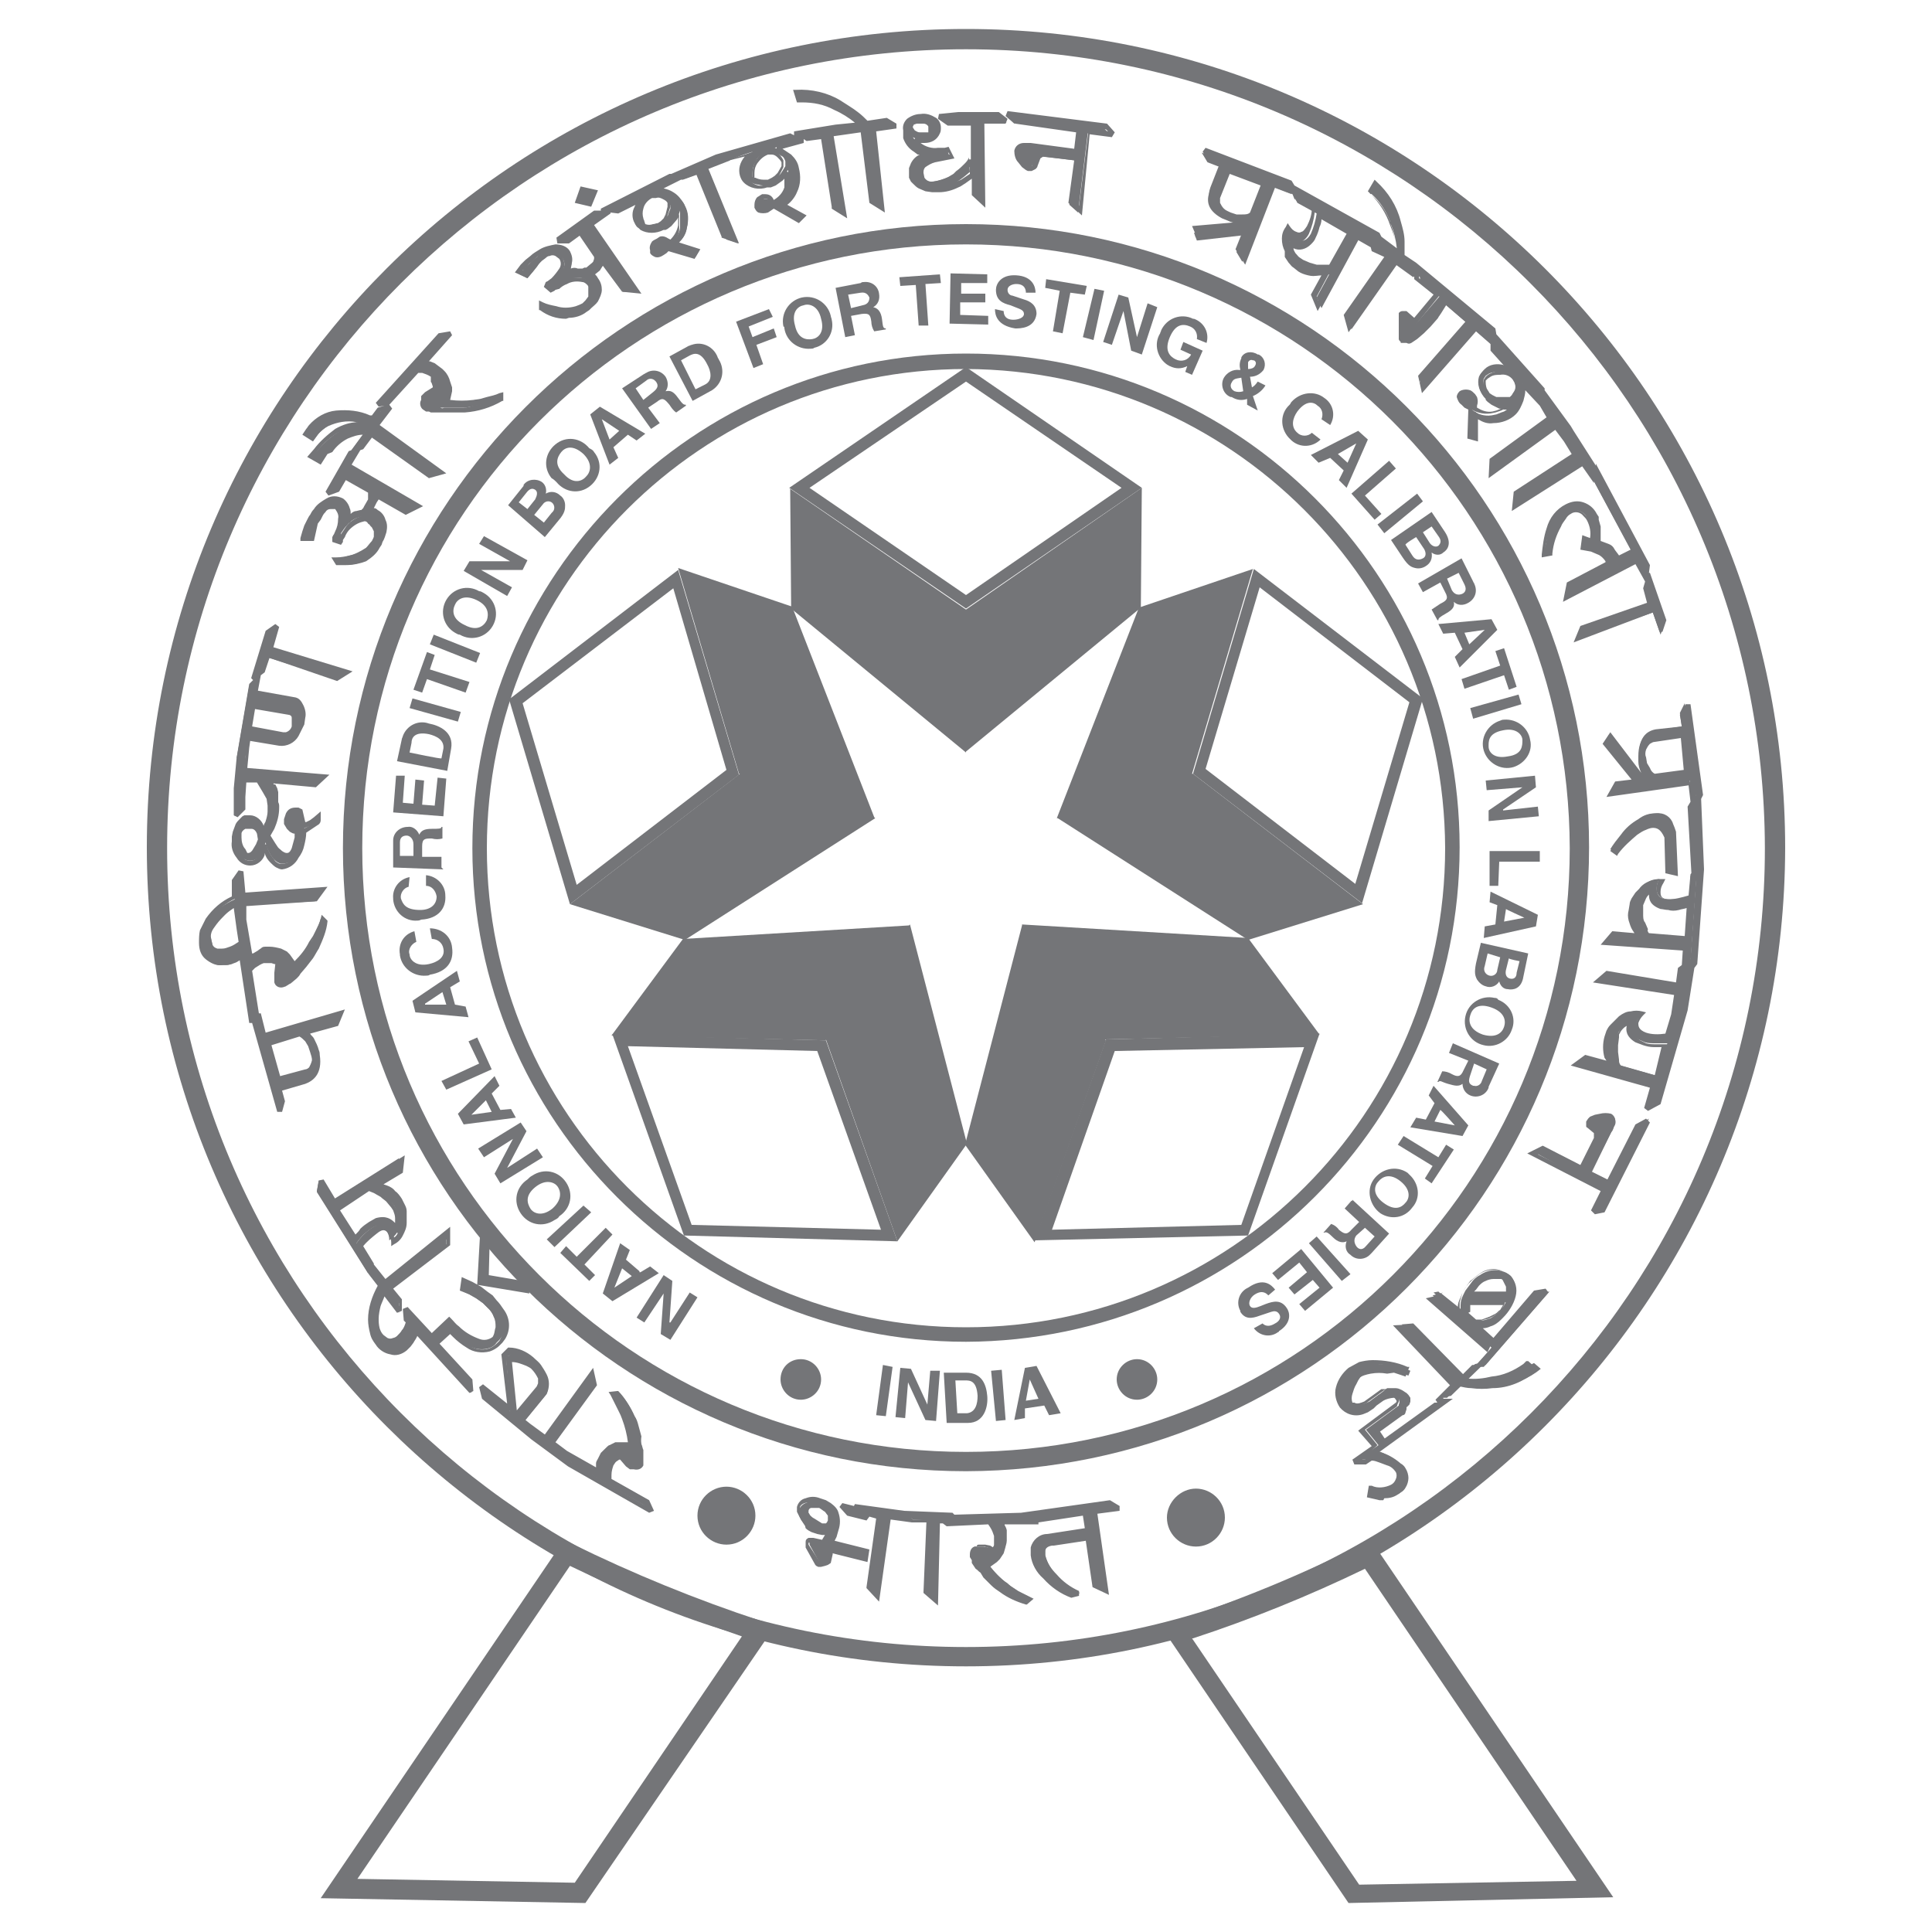 <svg xml:space="preserve" style="enable-background:new 0 0 200 200;" viewBox="0 0 200 200" y="0px" x="0px" xmlns:xlink="http://www.w3.org/1999/xlink" xmlns="http://www.w3.org/2000/svg" id="Layer_1" version="1.1">
<style type="text/css">
	.st0{fill:#747578;}
	.st1{fill-rule:evenodd;clip-rule:evenodd;fill:#747578;}
</style>
<g id="Layer_2_00000093144544241918350850000009730237013595150241_">
	<g id="Layer_1-2">
		<path d="M100,63L81.7,50.5L100,38l18.2,12.5L100,63z M83.8,50.5L100,61.6l16.1-11.1L100,39.5L83.8,50.5z" class="st0"></path>
		<polygon points="81.9,63 81.8,50.6 100,63.1 100,63.1 118.2,50.5 118.1,62.9 100,77.8 100,77.9 81.9,63" class="st1"></polygon>
		<path d="M59,93.6l-6.3-21.2L70.2,59l6.3,21.2L59,93.6z M54.1,72.8l5.6,18.8l15.5-11.9l-5.5-18.8L54.1,72.8z" class="st0"></path>
		<polygon points="70.9,97.3 59,93.6 76.6,80.1 76.5,80.1 70.2,58.8 82,62.8 90.5,84.6 90.6,84.7 70.9,97.3" class="st1"></polygon>
		<path d="M92.9,128.5l-22.1-0.6l-7.4-20.8l22.1,0.6L92.9,128.5z M71.6,126.8l19.6,0.5l-6.6-18.5l-19.6-0.5L71.6,126.8z" class="st0"></path>
		<polygon points="100.1,118.4 92.9,128.5 85.5,107.6 85.5,107.7 63.3,107.2 70.7,97.2 94.1,95.8 94.2,95.7 
			100.1,118.4" class="st1"></polygon>
		<path d="M107.1,128.4l7.4-20.8l22.1-0.6l-7.4,20.9L107.1,128.4z M115.4,108.8l-6.5,18.5l19.6-0.5l6.5-18.4
			L115.4,108.8z" class="st0"></path>
		<polygon points="129.2,97.1 136.6,107.1 114.4,107.6 114.5,107.7 107.1,128.6 99.9,118.5 105.8,95.8 105.8,95.7 
			129.2,97.1" class="st1"></polygon>
		<path d="M141,93.5l-17.5-13.4l6.3-21.2l17.5,13.4L141,93.5z M124.8,79.6l15.5,11.9l5.6-18.8l-15.5-11.9L124.8,79.6z" class="st0"></path>
		<polygon points="117.9,62.9 129.7,58.9 123.4,80.1 123.5,80.1 141.1,93.6 129.2,97.3 109.5,84.7 109.4,84.7 
			117.9,62.9" class="st1"></polygon>
		<path d="M100,138.9c-28.2,0-51.1-22.9-51.1-51.1S71.8,36.6,100,36.6s51.1,22.9,51.1,51.1l0,0
			C151.1,116,128.2,138.8,100,138.9z M100,38.2c-27.4,0-49.6,22.2-49.6,49.6s22.2,49.6,49.6,49.6s49.6-22.2,49.6-49.6c0,0,0,0,0,0
			C149.5,60.4,127.3,38.3,100,38.2L100,38.2z" class="st0"></path>
		<path d="M100,152.3c-35.6,0-64.5-28.9-64.5-64.5S64.4,23.2,100,23.2c35.6,0,64.5,28.9,64.5,64.5c0,0,0,0,0,0
			C164.5,123.4,135.6,152.2,100,152.3z M100,25.3c-34.5,0-62.5,28-62.5,62.5s28,62.5,62.5,62.5s62.5-28,62.5-62.5c0,0,0,0,0,0
			C162.4,53.3,134.5,25.3,100,25.3z" class="st0"></path>
		<path d="M100,172.5c-46.8,0-84.8-37.9-84.8-84.8S53.2,3,100,3c46.8,0,84.8,37.9,84.8,84.8c0,0,0,0,0,0
			C184.7,134.5,146.8,172.5,100,172.5z M100,5.1c-45.7,0-82.7,37-82.7,82.7s37,82.7,82.7,82.7s82.7-37,82.7-82.7c0,0,0,0,0,0
			C182.6,42.1,145.6,5.1,100,5.1z" class="st0"></path>
		<path d="M67.2,156.6l-8.4-4.8l0,0L55,149l0,0l-5.1-4.2l-0.3-1.2l0.4-0.3l2.5,2l-0.6-5.1l0.7-0.7h0.1
			c0.9,0,1.8,0.4,2.5,1c0.3,0.3,0.6,0.5,0.8,0.8c0.2,0.3,0.4,0.6,0.6,1c0.3,0.6,0.3,1.3,0,2l-2.2,2.7l0.5,0.4l1.5,1.1l5-6.9l0.4,1.8
			l-4.3,5.9l1.2,0.9l0,0l3,1.7V152c0-0.2,0-0.4,0-0.5c0-0.2,0.1-0.3,0.2-0.5l0.2-0.4l0.1-0.2c0.7-0.7,0.8-0.8,0.9-0.8l0.6-0.3h0.4
			h0.9c-0.1-0.8-0.3-1.6-0.6-2.4c-0.1-0.3-0.2-0.5-0.3-0.7l-0.3-0.6c-0.2-0.4-0.4-0.8-0.6-1.2l-0.2-0.3l0.9-0.1L64,144
			c0.7,0.7,1.2,1.6,1.6,2.5c0.2,0.3,0.3,0.7,0.4,1l0.3,1.1l0.1,0.9c0.1,0.2,0.1,0.4,0.2,0.6v0.5v0.2v0.3c0,0.1,0,0.2,0,0.3v0.3
			c-0.2,0.4-0.6,0.5-1,0.4l0,0h-0.2l0,0h-0.2l0,0l-0.4-0.3l-0.6-0.7h-0.1l-0.3,0.2l-0.1,0.1l-0.2,0.3c-0.1,0.3-0.2,0.6-0.2,1v0.4
			l3.9,2.2l0.5,1.1L67.2,156.6z M59.2,151.4l7.5,4.4l-0.1-0.3l-3.9-2.3v-0.6c0-0.4,0.1-0.9,0.3-1.3l0.2-0.3c0.1-0.1,0.2-0.2,0.3-0.3
			l0.3-0.2c0.1-0.1,0.3-0.2,0.5-0.2h0.2l0.3,0.5l0.4,0.4l0.4,0.3h0.2l0,0h0.1c0.2,0,0.3,0,0.3-0.1v-0.2l0,0c0-0.1,0-0.1,0-0.2l0,0
			v-0.3v-0.7c0-0.2,0-0.3-0.1-0.4l0,0l-0.1-0.9l-0.3-1.1c0-0.2-0.2-0.5-0.4-1c-0.2-0.5-0.4-0.9-0.7-1.4l0.3,0.6
			c0.1,0.2,0.2,0.5,0.3,0.7c0.4,0.9,0.6,1.8,0.6,2.8v0.3h-1.4H64l-0.5,0.3c-0.3,0.2-0.5,0.4-0.7,0.7l-0.1,0.2
			c-0.1,0.1-0.1,0.2-0.2,0.3c-0.1,0.3-0.1,0.4-0.2,0.4c0,0,0,0.2,0,0.5v1l-3.2-1.8L59.2,151.4z M55.3,148.7l3.1,2.2v-0.2l0,0
			l-1.5-1.1l4.5-6.2l-0.1-0.5l-4.7,6.4l-1.3-0.9L55.3,148.7z M53.3,147.1l1.1,1v-0.3l-0.6-0.5l2.3-3.2c0.2-0.4,0.2-0.9,0-1.4
			c0,0.1,0,0.3,0,0.4c0,0.2-0.1,0.4-0.3,0.6L53.3,147.1z M50.3,144.6l2.8,2.3l-0.7-6.4l0,0l0.5,5.5l-0.4,0.2l-2.4-2L50.3,144.6z
			 M53,141l0.5,5l2-2.4c0.1-0.1,0.1-0.2,0.2-0.4c0-0.2,0-0.3,0-0.5c-0.2-0.4-0.4-0.7-0.7-1c-0.1-0.1-0.3-0.2-0.5-0.3
			C54,141.2,53.5,141,53,141L53,141z M52.6,140.4h0.1c0.7,0,1.4,0.2,2,0.6l0.2,0.1c-0.6-0.5-1.2-0.8-2-0.9L52.6,140.4z M143.2,155.3
			h-0.4l-1.3-0.3l0.2-1.2h0.3c0.6,0.3,1.4,0.2,2-0.1c0.2-0.1,0.4-0.3,0.5-0.6c0.1-0.2,0.1-0.5,0-0.7c-0.2-0.3-0.5-0.6-0.9-0.7
			l-0.8-0.3c-0.3-0.1-0.5-0.2-0.8-0.2l-0.6,0.4h-1.2l-0.2-0.5l2-1.4l-1.4-1.6l3.9-2.9c0.1-0.1,0.1-0.2,0-0.3
			c-0.1-0.2-0.2-0.2-0.2-0.2s-0.4,0-0.9,0.2l-0.2,0.1l-0.7,0.5c-0.1,0.1-0.2,0.2-0.3,0.3l-0.6,0.4l-0.5,0.2c-0.9,0.3-1.8,0-2.4-0.7
			c-0.4-0.6-0.6-1.4-0.4-2.1c0.2-0.8,0.7-1.5,1.3-2c0.4-0.2,0.7-0.4,1.1-0.6c0.4-0.1,0.9-0.2,1.4-0.2c1.2,0,2.5,0.2,3.6,0.7h0.2
			l-0.4,1l-1.2-0.4l-0.7,0.1c-0.6-0.1-1.1-0.1-1.7,0c-0.5,0.1-0.9,0.2-1.3,0.5l-0.2,0.2l-0.4,0.6c-0.2,0.3-0.3,0.6-0.4,0.9
			c0,0.2,0,0.5,0,0.7l0.2,0.2c0.1,0,0.2,0,0.4,0c0.2,0,0.5,0,0.7-0.1c0.1,0,0.2-0.1,0.3-0.1l0.7-0.5l1.1-0.8h0.2h0.6
			c0.2,0,0.4,0.1,0.7,0.1c0.3,0.1,0.5,0.2,0.7,0.4l0.2,0.3l0.2,0.4c0,0.1,0,0.3,0,0.5v0.4l-0.1,0.3c0,0.1-0.1,0.3-0.3,0.3l-2.9,2.1
			l0.5,0.7l5.7-4.1h0.3l-0.2-0.3l1.5-1.5l-5.9-6.2l2-0.1l5.1,5.3l1.1-1.1h0.4l1.2-1.3l-6.4-5.6l1.7-0.4l1.6,1.4
			c0-0.4,0.1-0.7,0.3-1.1l0.2-0.5l0.3-0.5l0.3-0.4c0.3-0.3,0.6-0.6,1-0.9c1-0.8,2.5-0.7,3.4,0.1c0.5,0.6,0.7,1.3,0.5,2.1
			c-0.2,0.8-0.7,1.6-1.3,2.2l-0.2,0.2c-0.3,0.3-0.7,0.6-1.1,0.7c-0.2,0.1-0.5,0.2-0.8,0.2l1.1,1l4.2-4.9l1.2-0.2l0.3,0.4l-6.7,7.7
			h-0.4l-1.3,1.2c0.8,0.1,1.7,0,2.5-0.2c1.2-0.1,2.3-0.6,3.3-1.3l0.3-0.3h0.2l1,0.9l-0.2,0.2c-1.3,1-2.8,1.7-4.5,1.7
			c-0.7,0.1-1.5,0.1-2.2,0c-0.4,0-0.8-0.1-1.3-0.2l-1.2,1.2h-0.4l0,0l0.1,0.5l-6.9,5c0.7,0.2,1.4,0.6,2,1.1c0.2,0.2,0.3,0.4,0.5,0.6
			c0.2,0.3,0.3,0.7,0.4,1.1c0,0.4-0.1,0.8-0.3,1.2c-0.1,0.2-0.3,0.4-0.5,0.5c-0.4,0.3-0.9,0.4-1.4,0.4L143.2,155.3z M142.1,154.6
			l0.7,0.2h0.4h0.4c0.4,0,0.8-0.1,1.2-0.4c0.2-0.1,0.3-0.2,0.4-0.4c0.2-0.2,0.3-0.5,0.2-0.8c0-0.3-0.1-0.6-0.3-0.9
			c-0.1-0.2-0.2-0.4-0.4-0.5c-0.6-0.5-1.3-0.9-2.1-1.1l-0.1,0.1c0.1,0,0.3,0.1,0.4,0.1l0.8,0.3c0.4,0.2,0.8,0.5,1.1,0.9
			c0.2,0.3,0.3,0.8,0.2,1.2c-0.1,0.4-0.4,0.7-0.7,0.9C143.6,154.6,142.8,154.7,142.1,154.6L142.1,154.6z M141,151.1h0.3l0.5-0.4l0,0
			l0.7-0.5l6.8-4.9h-0.3l-5.9,4.4l-1.3-1.7l3.3-2.4v-0.1l0.2-0.4V145c0-0.1,0-0.2,0-0.2l-0.1-0.3l-0.2-0.2c-0.2-0.1-0.4-0.2-0.6-0.3
			c-0.2-0.1-0.3-0.1-0.5-0.1h-0.6l-1.1,0.8l-0.7,0.5c-0.1,0.1-0.3,0.1-0.4,0.2c-0.3,0.1-0.6,0.2-1,0.1c-0.2,0-0.4-0.1-0.5-0.2
			l-0.2-0.2l-0.2-0.2l0,0c-0.1-0.3-0.1-0.7,0-1c0.1-0.4,0.2-0.7,0.4-1.1l0.5-0.6l0.3-0.3c0.5-0.3,1-0.5,1.5-0.5
			c0.6-0.1,1.2-0.1,1.9,0l0.7,0.2l0.7,0.2l0,0c-1-0.4-2.1-0.6-3.1-0.6l0,0c-0.4,0-0.8,0.1-1.2,0.2c-0.3,0.1-0.7,0.3-1,0.5
			c-0.6,0.4-1,1-1.1,1.6c-0.1,0.6,0,1.2,0.3,1.7c0.4,0.5,1,0.7,1.6,0.5l0.4-0.2l0.6-0.3c0.1-0.1,0.1-0.1,0.2-0.2l0,0l0.8-0.6
			l0.2-0.1c0.4-0.3,0.9-0.4,1.3-0.3c0.2,0.1,0.4,0.2,0.5,0.4c0.2,0.3,0.2,0.6,0,0.9l-0.1,0.3l-3.3,2.4l1.3,1.6L141,151.1z
			 M150.8,143.3l-1,1h0.3l0.9-0.9L150.8,143.3z M153.4,143.3c0.5,0,1,0,1.5,0c1.4-0.1,2.8-0.6,3.9-1.4l-0.3-0.2l0,0
			c-1,0.8-2.2,1.3-3.5,1.4C154.5,143.2,153.9,143.3,153.4,143.3L153.4,143.3z M145.5,137.3l5.4,5.6l0.3-0.3l-5.1-5.4L145.5,137.3z
			 M151.4,142.6h0.2l1.1-1v-0.2L151.4,142.6z M153.6,140.8v0.1l6-6.9h-0.3l-4.4,5.1l-2-1.7l0.2-0.4h-0.5l-1.1-0.9l-0.1-0.4V135v-0.4
			l0.1-0.4l4.5,0.1l-0.3,0.8l-0.3,0.5c-0.2,0.2-0.4,0.4-0.6,0.5c-0.2,0.2-0.5,0.3-0.7,0.4l-0.8,0.2c0.3,0,0.6-0.1,0.9-0.2
			c0.3-0.1,0.6-0.4,0.9-0.6l0.2-0.2c0.5-0.6,0.9-1.4,1-2.2c0.2-0.6,0-1.2-0.3-1.6c-0.8-0.7-2-0.7-2.9,0c-0.3,0.2-0.6,0.5-0.9,0.7
			l-0.3,0.4l-0.5,0.8c-0.1,0.3-0.2,0.7-0.3,1v0.9l-2.2-2l-0.5,0.1l6,5.3L153.6,140.8L153.6,140.8z M152,135.9l0.8,0.7h0.6l0.8-0.3
			c0.2-0.1,0.4-0.2,0.6-0.3c0.2-0.1,0.3-0.3,0.5-0.4l0.3-0.5h-3.4v0.2v0.5L152,135.9z M48.6,144.2l-5.4-5.9l-0.1,0.2
			c-0.1,0.2-0.2,0.3-0.3,0.5l-0.3,0.4l-0.4,0.4c-0.5,0.4-1.1,0.6-1.7,0.4c-0.6-0.1-1.2-0.5-1.5-1c-0.3-0.4-0.5-0.7-0.6-1.2
			c-0.1-0.4-0.2-0.9-0.2-1.4c0-1.2,0.4-2.4,1-3.5l-1-1.3l-5.3-8.4l0.2-1.2l0.5-0.1l1.2,2l7.2-4.5l-0.2,1.8l-2,1.2l0.3,0.1
			c0.3,0.1,0.7,0.3,0.9,0.6c0.3,0.2,0.5,0.5,0.7,0.8l0.3,0.6c0.1,0.2,0.2,0.4,0.2,0.7v0.7v0.5c0,0.5-0.2,0.9-0.4,1.3
			c-0.2,0.4-0.5,0.7-0.9,0.9l-0.3,0.2v-0.4c0-0.3-0.1-0.6-0.3-0.9c-0.2-0.3-0.5-0.6-1.2,0c-0.5,0.4-1,0.8-1.4,1.3l1.1,1.8v0.1
			l1.2,1.5l6.7-5.4v1.9l-5.9,4.5l0.9,1.1v1.2l-0.5,0.2l-1.3-1.7c-0.1,0.3-0.3,0.7-0.4,1c-0.1,0.4-0.2,0.9-0.2,1.3c0,0.3,0,0.6,0.1,1
			c0.1,0.3,0.2,0.5,0.4,0.7l0.4,0.3c0.2,0.1,0.4,0.1,0.6,0c0.1,0,0.3-0.1,0.4-0.2c0.2-0.2,0.4-0.4,0.5-0.6c0.2-0.2,0.3-0.5,0.4-0.8
			l-0.2-0.2l-0.1-1.2l0.5-0.2l2.5,2.7l1.8-1.7l0.2,0.2c0.3,0.3,0.5,0.6,0.8,0.8c0.6,0.6,1.3,1,2.1,1.3c0.5,0.2,1,0.1,1.4-0.2
			l0.1-0.2c0.1-0.2,0.1-0.5,0.2-0.8c0-0.4,0-0.7-0.2-1.1c-0.1-0.3-0.3-0.7-0.6-0.9l-0.5-0.5l-0.7-0.5l-0.7-0.4l-1-0.4l0.2-1.4
			l1.1,0.5l0.9,0.5c0.5,0.4,0.9,0.7,1.2,0.9l0.4,0.5c0.3,0.3,0.5,0.6,0.7,0.9l0,0c0.7,0.9,0.8,2.1,0.2,3.1l-0.3,0.4l-0.3,0.3
			c-0.3,0.3-0.7,0.5-1,0.6c-0.8,0.2-1.7,0.1-2.4-0.4c-0.5-0.3-1-0.7-1.4-1.1l-0.3-0.3l-1.1,1l3.4,3.7l0.1,1.2L48.6,144.2z
			 M42.4,136.8l6.2,6.5v-0.3l-3.7-3.9l1.8-1.6l0.3,0.3l0.3,0.4c0.4,0.4,0.8,0.8,1.3,1.1c0.6,0.4,1.3,0.5,2,0.3
			c0.3-0.1,0.6-0.3,0.8-0.5l0.3-0.3l0.2-0.4c0.4-0.8,0.3-1.8-0.2-2.5c-0.2-0.3-0.4-0.6-0.7-0.8l-0.5-0.5l-1.1-0.8l-0.8-0.5l-0.4-0.2
			v0.3l0.6,0.3l0.8,0.4l0.7,0.5l0.6,0.5c0.3,0.3,0.6,0.7,0.7,1.1c0.2,0.4,0.3,0.9,0.2,1.3c0,0.3-0.1,0.6-0.2,0.9l-0.1,0.2l-0.1,0.2
			c-0.5,0.5-1.3,0.6-2,0.4c-0.9-0.3-1.7-0.8-2.3-1.4c-0.2-0.2-0.5-0.4-0.7-0.6l-1.8,1.7l-2.3-2.5v0.3L42.4,136.8z M38.5,131.8
			l1.1,1.4v0.2c-0.6,1-0.9,2.2-1,3.3c0,0.4,0.1,0.8,0.2,1.2c0.1,0.4,0.3,0.7,0.5,1c0.3,0.4,0.8,0.7,1.3,0.8c0.5,0.1,0.9,0,1.3-0.3
			l0.3-0.3l0.3-0.3c0.1-0.1,0.2-0.2,0.2-0.4l0.1-0.4l-0.4-0.5c-0.1,0.2-0.2,0.4-0.3,0.6c-0.2,0.3-0.4,0.5-0.7,0.7
			c-0.2,0.1-0.3,0.2-0.5,0.3c-0.3,0.2-0.7,0.2-1,0c-0.2-0.1-0.3-0.3-0.5-0.4c-0.2-0.3-0.4-0.6-0.5-0.9c-0.1-0.4-0.1-0.7,0-1.1
			c0-0.5,0.1-0.9,0.2-1.4c0.1-0.5,0.3-1,0.6-1.5l0.2-0.4l1.4,1.8v-0.3l-1.1-1.4l6-4.7v-0.5l-6.3,4.9l-1.2-1.5L38.5,131.8z
			 M33.2,123.3l4.8,7.6v-0.2l0,0l-1.2-1.9l0.1-0.1c0.4-0.6,1-1.2,1.6-1.6c1.1-0.7,1.7-0.1,2,0.3c0.1,0.2,0.2,0.4,0.3,0.7
			c0.2-0.1,0.3-0.3,0.4-0.5l0,0c0.2-0.3,0.3-0.7,0.3-1v-0.5v-0.7c0-0.2-0.1-0.3-0.2-0.5l-0.3-0.6c-0.2-0.3-0.4-0.5-0.6-0.7
			c-0.2-0.2-0.5-0.4-0.8-0.5l-0.4-0.2l-1-0.3L41,121v-0.5l-6.7,4.2l-1.1-1.7L33.2,123.3z M156.4,134.3h-4.5l0.4-0.9l0.4-0.5
			c0.2-0.3,0.6-0.5,0.9-0.7c0.3-0.2,0.7-0.2,1-0.2h0.4l0.6,0.2l0.2,0.1l0.2,0.2c0.1,0.2,0.2,0.5,0.3,0.7c0.1,0.3,0.1,0.6,0,0.9
			L156.4,134.3z M152.6,133.7h3.3c0-0.1,0-0.3,0-0.5c-0.1-0.2-0.2-0.4-0.3-0.6l-0.1-0.2l0,0h-0.5h-0.4c-0.3,0-0.6,0.1-0.8,0.2
			c-0.3,0.1-0.5,0.3-0.7,0.5l-0.3,0.4L152.6,133.7z M54.8,133.9l-5.4-0.9l0.3-5.3l1,0.4l-0.1,3.9l4.1,0.7L54.8,133.9z M49.9,132.6
			l4.3,0.7v-0.2l-4.2-0.7l0.1-3.9L49.9,132.6z M36.7,128.7l-2.2-3.6l3.7-2.3l0,0c0.3,0.1,0.5,0.1,0.8,0.3l0.7,0.5
			c0.2,0.2,0.5,0.4,0.7,0.6l0.5,0.7l0.2,0.4c0.1,0.3,0.2,0.6,0.2,0.9c0.1,0.2,0.1,0.5,0,0.7c-0.1,0.2-0.2,0.5-0.3,0.6l-0.5-0.1l0,0
			l-0.2-0.4c-0.1-0.1-0.3-0.5-1.3-0.3c-0.2,0.1-0.4,0.2-0.6,0.3c-0.3,0.2-0.6,0.4-0.8,0.7c-0.3,0.3-0.5,0.6-0.7,0.9L36.7,128.7z
			 M35.2,125.3l1.6,2.5c0.2-0.2,0.4-0.4,0.5-0.6c0.3-0.3,0.6-0.5,0.9-0.7c0.2-0.1,0.5-0.3,0.7-0.4c1.1-0.3,1.6,0.1,2,0.5l0,0l0,0
			c0-0.2,0-0.3,0-0.5c0-0.3-0.1-0.5-0.2-0.8l-0.2-0.3l-0.5-0.6c-0.2-0.2-0.4-0.3-0.6-0.5l-0.7-0.4l-0.5-0.2L35.2,125.3z
			 M165.1,125.7l-0.4-0.4l1-2l-7.6-3.9l1.6-0.8l3.9,2l1.4-2.8v-0.1v-0.4l-0.6-0.5c-0.1-0.1-0.2-0.1-0.2-0.2v-0.4l0,0c0,0,0,0,0-0.1
			l0.2-0.3l0.2-0.2l0.5-0.2l0.5-0.1c0.4-0.1,0.8-0.1,1.2,0c0.4,0.3,0.6,0.9,0.3,1.3c-0.1,0.2-0.1,0.4-0.3,0.6l-2,4.1l1.6,0.8
			l2.9-5.7l1.1-0.6l0.4,0.4l-4.7,9.3L165.1,125.7z M159.2,119.5l7.2,3.6l-0.9,1.8l0.2-0.1l4.4-8.3l-0.3,0.1l-3.1,6.1l-2.5-1.3
			l2.3-4.5c0.1-0.2,0.2-0.4,0.2-0.6c0.2-0.5,0-0.6,0-0.7c-0.3-0.1-0.6-0.1-0.9,0l-0.4,0.1l-0.4,0.2l0,0l0,0l0,0v0.2l0.6,0.5
			c0.1,0,0.1,0.1,0.1,0.2v0.3v0.3v0.3l-1.6,3.6l-4.2-2.2L159.2,119.5z M29.2,115.1h-0.5l-2.6-9.2l0,0h-0.3l-1-6.6l-0.4,0.2
			c-0.1,0.1-0.3,0.2-0.5,0.3l-0.5,0.1H23c-0.6,0.1-1.2-0.2-1.7-0.6c-0.5-0.4-0.7-1-0.7-1.7c0-0.4,0-0.9,0.1-1.3
			c0.2-0.4,0.4-0.8,0.6-1.2c0.7-1,1.6-1.8,2.7-2.3v-1.7l0.7-1l0.5,0.1l0.2,2.2l8.5-0.6l-1.1,1.5l-7.3,0.5v1.4l0,0l0.6,3.5h0.1
			l0.5-0.3c0.1-0.1,0.3-0.2,0.4-0.3c0.1-0.1,0.3-0.1,0.5-0.1h0.3c0.4,0,0.8,0.1,1.2,0.2l0.6,0.3l0.3,0.3l0.5,0.7
			c0.6-0.6,1.1-1.2,1.5-2l0.4-0.6l0.3-0.6c0.2-0.4,0.4-0.8,0.5-1.2l0.1-0.4l0.6,0.6v0.1c-0.1,1-0.5,1.9-0.9,2.8
			c-0.2,0.3-0.4,0.7-0.6,1l-0.7,0.9l-0.6,0.7c-0.1,0.2-0.2,0.3-0.4,0.5l-0.6,0.5l-0.2,0.1c-0.1,0.1-0.2,0.1-0.3,0.2l-0.3,0.1
			c-0.4,0.1-0.8-0.1-0.9-0.5l0,0v-0.1v-0.2c0,0,0,0,0-0.2v-0.5l0.1-0.9h-0.1l-0.3-0.1c-0.1,0-0.1,0-0.2,0h-0.6
			c-0.3,0.1-0.6,0.3-0.9,0.5l-0.3,0.3l0.7,4.4l0,0H27l0.5,2l8.2-2.4l-0.7,1.7l-2.9,0.8c0.1,0.2,0.3,0.3,0.4,0.5
			c0.2,0.4,0.4,0.8,0.5,1.2c0.1,0.2,0.1,0.4,0.1,0.5c0.3,2-0.7,2.7-1.5,3l-2.4,0.7l0.3,1.1L29.2,115.1z M26.6,105.9l2.4,8.3v-0.3
			l-0.4-1.5l2.9-0.8c1-0.3,1.3-1.1,1.1-2.4c0-0.2-0.1-0.3-0.1-0.5c-0.1-0.4-0.2-0.7-0.5-1c-0.2-0.3-0.4-0.5-0.6-0.7l-0.4-0.3l3.6-1
			l0.2-0.5l-7.6,2.2l-0.5-1.7L26.6,105.9z M24.9,96.3l1.4,8.6l0.1-0.3l-0.7-4.4l0.4-0.5c0.3-0.3,0.7-0.5,1.2-0.6h0.4
			c0.1,0,0.3,0,0.4,0l0.3,0.1c0.2,0.1,0.3,0.1,0.5,0.2l0.1,0.1l-0.2,0.6v0.5v0.5l0,0v0.2c0,0.2,0.2,0.2,0.3,0.2h0.2l0.1-0.1l0,0
			l0.2-0.1l0.5-0.5c0.1-0.1,0.2-0.2,0.2-0.4l0,0l0.6-0.6l0.7-0.9c0.2-0.3,0.4-0.6,0.5-0.9c0.2-0.5,0.4-0.9,0.6-1.4l-0.3,0.6
			l-0.4,0.7c-0.5,0.8-1.1,1.6-1.8,2.2l-0.2,0.2l-0.8-1.1l0-0.2l-0.5-0.2c-0.3-0.1-0.7-0.1-1-0.1h-0.2h-0.4l-0.4,0.1l-0.4,0.3
			l-0.8,0.5L25.1,96L24.9,96.3z M24.5,91.2l0.1,1.8h-0.2c-1.1,0.5-2,1.3-2.7,2.3c-0.2,0.3-0.4,0.7-0.5,1.1c-0.1,0.4-0.1,0.8-0.1,1.2
			c0,0.5,0.2,1,0.6,1.3c0.3,0.3,0.8,0.5,1.3,0.5h0.4l0.4-0.1c0.1,0,0.3-0.1,0.4-0.2l0.3-0.2v-0.6l-0.6,0.3c-0.3,0.1-0.6,0.2-1,0.3
			c-0.2,0-0.4,0-0.6,0c-0.4-0.1-0.6-0.3-0.8-0.7c-0.1-0.2-0.1-0.4-0.2-0.6c0-0.4,0-0.7,0.1-1c0.1-0.4,0.3-0.7,0.5-1
			c0.3-0.4,0.6-0.7,1-1c0.4-0.4,0.8-0.7,1.3-0.9l0.3-0.4l0.2,2.2l0.2-0.3l0,0l-0.1-1.8l7.6-0.5l0.3-0.5l-8,0.6l-0.1-2L24.5,91.2z
			 M24.2,94c-0.3,0.2-0.6,0.4-0.9,0.7c-0.3,0.3-0.6,0.6-0.9,1c-0.2,0.3-0.4,0.5-0.5,0.8c-0.1,0.3-0.1,0.5,0,0.8
			c0,0.2,0.1,0.3,0.1,0.5c0.1,0.2,0.2,0.3,0.5,0.4c0.1,0,0.3,0,0.5,0c0.3,0,0.5-0.1,0.8-0.2c0.3-0.1,0.6-0.3,0.9-0.5l0,0l-0.2-1.3
			l0,0L24.2,94z M170.6,115l-0.4-0.3l0.6-2.1l-8.2-2.3l1.5-1.1l2.2,0.6l-0.2-0.3c-0.2-0.7-0.2-1.5,0-2.2l0.2-0.6
			c0.1-0.2,0.2-0.4,0.4-0.6l0.5-0.5l0.4-0.4c0.4-0.3,0.8-0.5,1.2-0.5c0.4-0.1,0.8-0.1,1.2,0l0.4,0.1l-0.3,0.3
			c-0.2,0.2-0.4,0.5-0.5,0.8c0,0.3,0,0.7,0.8,1c0.6,0.2,1.3,0.2,2,0.1l0.6-2l0.3-2l-8.4-1.3l1.4-1.2l7.2,1.2l0.2-1.5l0.4-0.3
			l0.1-1.5l-8.5-0.6l1.2-1.4l2.3,0.2l-0.2-0.3c-0.2-0.3-0.3-0.7-0.4-1c-0.1-0.4-0.1-0.7,0-1.1l0.1-0.6c0-0.2,0.1-0.4,0.2-0.6
			l0.4-0.6l0.4-0.4c0.3-0.4,0.6-0.6,1.1-0.8c0.4-0.2,0.8-0.2,1.2-0.2h0.4l-0.2,0.4c-0.2,0.3-0.3,0.6-0.3,0.9c0,0.4,0,0.8,1,0.8
			c0.7,0,1.3-0.1,2-0.3l0.1-2.1l0.1-0.2l-0.4-7L175,83l-0.2-1.7l-8.5,1.2l0.9-1.6l1.7-0.2l-3-3.7l0.8-1.2l3.2,4.2
			c-0.2-0.4-0.3-0.8-0.3-1.2c0-0.2,0-0.4,0-0.5c0-2,1-2.6,2-2.7l2.5-0.4l-0.2-1.2l0.6-1.1h0.5l1.3,9.4l-0.2,0.4l0.3,7.3V90l-0.7,9.8
			l-0.3,0.4l-0.7,4.4l0,0l-2.8,9.7L170.6,115z M163.8,110.1l7.7,2.2l-0.5,2l0.2-0.2l2.5-8.8l-0.2,0.2l-0.6,2.2h-0.2
			c-0.8,0.1-1.5,0.1-2.3-0.1c-1.3-0.4-1.3-1.2-1.1-1.6c0.1-0.2,0.2-0.5,0.3-0.7c-0.2,0-0.4,0-0.6,0l0,0c-0.4,0.1-0.7,0.2-1,0.5
			l-0.4,0.3l-0.5,0.5c-0.1,0.1-0.2,0.3-0.3,0.5l-0.2,0.6c-0.1,0.3-0.1,0.6-0.1,0.9c0,0.3,0.1,0.6,0.2,0.9l0.1,0.4l0.5,0.9l-3.1-0.9
			L163.8,110.1z M166.2,101.4l7.8,1.2l-0.3,2l0.2-0.2l0.6-3.7h-0.2l-0.3,1.7l-7.6-1.4L166.2,101.4z M174.8,99.3h0.2l0.6-8.6l0,0
			h-0.1l-0.2,2.1h-0.2c-0.7,0.2-1.5,0.4-2.2,0.4c-1.3-0.1-1.5-0.9-1.4-1.4c0-0.2,0.1-0.5,0.2-0.7c-0.2,0-0.4,0.1-0.6,0.1l0,0
			c-0.3,0.1-0.6,0.4-0.9,0.6l-0.3,0.4l-0.4,0.6c-0.1,0.2-0.1,0.3-0.2,0.5V94c-0.1,0.3-0.1,0.6,0,0.9c0.1,0.3,0.2,0.6,0.3,0.9
			l0.2,0.3l0.6,0.8l-3.2-0.2l-0.4,0.4l8,0.5L174.8,99.3z M175.3,83.5l0.2,6.3l0.2-0.2L175.3,83.5L175.3,83.5z M175.5,82.4l0.1-0.2
			l-1.3-8.6l-0.1,0.3l0.2,1.5l-3,0.4c-1,0.1-1.5,0.9-1.5,2.2c0,0.2,0,0.3,0,0.5c0,0.4,0.1,0.7,0.3,1.1c0.1,0.3,0.3,0.6,0.5,0.8
			l0.3,0.4h-0.6l0.2,0.3l-1.4,0.1l-0.2-0.2l-1.7,0.2l-0.3,0.5l7.8-1.1L175.5,82.4z M166.6,76.8l3,3.7h0.2l-3-3.9L166.6,76.8z
			 M28.6,112.1l-1.2-4.3l3.5-1.1l0,0c0.4,0.1,0.8,0.4,1,0.8l0.4,0.5l0.3,0.6c0.1,0.3,0.2,0.7,0.1,1.1c0,0.4-0.2,0.7-0.4,1
			c-0.2,0.2-0.4,0.3-0.6,0.4L28.6,112.1z M28.1,108.2l0.9,3.2l2.6-0.7c0.2,0,0.3-0.1,0.4-0.2c0.1-0.2,0.2-0.4,0.3-0.7
			c0-0.3-0.1-0.6-0.2-0.9l-0.2-0.6l-0.3-0.5c-0.2-0.2-0.4-0.4-0.6-0.5L28.1,108.2z M171.7,111.9l-4.2-1.2l0,0
			c-0.1-0.2-0.2-0.5-0.3-0.7l-0.1-0.8c0-0.3,0-0.6,0-0.9l0.2-0.8l0.1-0.4c0.2-0.3,0.3-0.5,0.5-0.8c0.2-0.2,0.4-0.3,0.6-0.4
			c0.2-0.1,0.5-0.2,0.7-0.2l0.2,0.4v0.1l-0.2,0.4c0,0.1-0.2,0.6,0.6,1.1c0.2,0.1,0.4,0.2,0.6,0.3c0.3,0.1,0.7,0.1,1,0.1
			c0.4,0,0.8,0,1.1,0h0.4L171.7,111.9z M167.8,110.3l3.5,1l0.7-2.9h-0.8c-0.4,0-0.8-0.1-1.1-0.2c-0.3-0.1-0.5-0.2-0.8-0.3
			c-1-0.6-1-1.3-0.9-1.7l0,0l0,0c-0.2,0.1-0.3,0.2-0.4,0.3c-0.2,0.2-0.3,0.4-0.4,0.6v0.3l-0.1,0.8c0,0.2,0,0.5,0,0.7l0.1,0.8
			C167.6,109.9,167.6,110.1,167.8,110.3L167.8,110.3z M174.9,97.5l-4.4-0.4l0,0c-0.2-0.2-0.3-0.4-0.5-0.6l-0.3-0.8
			c-0.1-0.3-0.2-0.6-0.2-0.9v-1.3c0.1-0.3,0.2-0.6,0.4-0.9c0.1-0.2,0.3-0.4,0.5-0.5c0.2-0.2,0.4-0.3,0.6-0.3l0.3,0.4l0,0v0.4
			c0,0.2,0,0.6,0.8,1l0.7,0.1c0.3,0,0.7,0,1,0l1.1-0.3l0.4-0.1L174.9,97.5z M170.7,96.6l3.7,0.3l0.2-2.9c-0.3,0.1-0.5,0.1-0.8,0.2
			c-0.4,0.1-0.8,0.1-1.1,0c-0.3,0-0.6-0.1-0.8-0.1c-1.1-0.4-1.2-1-1.2-1.5l0,0l0,0c-0.1,0.1-0.2,0.2-0.3,0.4
			c-0.1,0.2-0.2,0.5-0.3,0.7v1.1c0,0.4,0.1,0.6,0.2,0.7l0.3,0.7C170.5,96.3,170.6,96.5,170.7,96.6L170.7,96.6z M172.4,90.4l-0.1-3.7
			c-0.4-0.9-0.8-1-1.2-1c-0.2,0-0.5,0.1-0.7,0.2c-0.3,0.1-0.6,0.3-0.9,0.5l0,0c-0.7,0.6-1.4,1.2-2,2l-0.1,0.2l-0.7-0.5l0.1-0.2
			c0.3-0.5,0.7-1.1,1.1-1.5c0.5-0.6,1.1-1.2,1.8-1.6c0.5-0.4,1.2-0.6,1.8-0.6c0.8-0.1,1.5,0.4,1.7,1.1c0.1,0.2,0.2,0.5,0.3,0.8
			l0.2,4.6L172.4,90.4z M171.1,85.1c0.7,0,1.3,0.5,1.6,1.4l0,0l0.1,3.3h0.2l-0.1-3.9c-0.1-0.2-0.1-0.4-0.2-0.6
			c-0.2-0.5-0.7-0.8-1.3-0.8c-0.6,0-1.1,0.2-1.6,0.5c-0.6,0.4-1.2,0.9-1.7,1.5c-0.3,0.3-0.5,0.6-0.7,0.9c0.5-0.6,1.1-1.1,1.7-1.5
			c0.3-0.2,0.6-0.4,0.9-0.5C170.4,85.2,170.7,85.1,171.1,85.1L171.1,85.1z M29.2,90L29.2,90c-0.2,0-0.4-0.1-0.6-0.2
			c-0.2-0.1-0.4-0.3-0.6-0.5c-0.3-0.3-0.5-0.6-0.6-1v0.2c-0.2,0.6-0.8,1.1-1.5,1.1l0,0c-0.6,0-1.1-0.3-1.4-0.8
			c-0.4-0.5-0.6-1.1-0.5-1.7v-0.5l0.1-0.5l0.3-0.8c0.1-0.2,0.3-0.4,0.5-0.6c0.1-0.1,0.1-0.1,0.2-0.2l0.2-0.1c0.1,0,0.2,0,0.3,0h0.3
			c0.6,0,1.2,0.5,1.4,1.1c0-0.2,0.2-0.4,0.2-0.5c0.1-0.3,0.2-0.7,0.2-1v-0.6l-0.1-0.7L27.2,82l-0.6-1h-1.1l-0.1,1.5l0,0v1.3
			l-0.8,0.8l-0.4-0.2v-1.3l0,0l0,0v-1.5l0,0l0.3-3.2l0,0l1.3-7.6l0.4-0.4l-0.2-0.2l1.5-4.9l1-0.7l0.4,0.3l-0.6,2.1l8.2,2.5l-1.6,1
			l-7-2.4l-0.5,1.5l-0.4,0.3H27l-0.3,1.6l3.9,0.7c0.4,0.1,0.6,0.4,0.8,0.8c0.2,0.4,0.3,0.9,0.2,1.3L31.5,75l0,0l-0.3,0.6l-0.3,0.6
			c-0.4,0.7-1.2,1.1-2,1l0,0l-3-0.5l-0.1,0.7l0,0l-0.2,2.1l8.5,0.7l-1.4,1.3l-4.4-0.4l0.1,0.3l0.3,0.9v0.6c0.1,0.1,0.2,0.3,0.2,0.5
			v0.2c0,0.8-0.2,1.5-0.5,2.2l-0.4,0.7l0.5,0.8l0.2,0.3c0.1,0.2,0.3,0.3,0.5,0.5c0.3,0.2,0.4,0.2,0.5,0.2s0.3,0,0.5-0.5
			c0.1-0.4,0.2-0.7,0.3-1.1v-0.4l0,0c-0.2,0-0.3-0.1-0.5-0.2c-0.1-0.1-0.2-0.2-0.3-0.3l-0.3-0.5v-0.5l0.2-0.6c0.2-0.4,0.5-0.6,1-0.6
			h0.3l0.4,0.2l0.3,1.3h0.1l0.4-0.2l0.4-0.3l0.7-0.6v0.9c0,0.2-0.1,0.4-0.3,0.5L32,86l-0.3,0.2c0,0.4-0.1,0.9-0.2,1.3
			c-0.1,0.5-0.3,0.9-0.6,1.3C30.6,89.4,30,89.9,29.2,90z M27.6,87.4c0.1,0.6,0.4,1.1,0.8,1.6c0.1,0.2,0.3,0.3,0.5,0.4
			c0.1,0,0.3,0,0.4,0l0,0c0.5,0,0.9-0.3,1.3-1c0.2-0.4,0.4-0.7,0.6-1.1c0.1-0.4,0.2-0.9,0.2-1.3v-0.2l1-0.5l-0.4,0.2l-0.7,0.3
			l-0.4-1.6l0,0h-0.2c-0.2,0.1-0.3,0.2-0.5,0.4V85v0.4l0.1,0.4c0,0,0.1,0.1,0.1,0.1l0.3,0.1l0,0l0.3-0.2v1c-0.1,0.4-0.2,0.8-0.3,1.3
			c-0.3,0.7-0.8,0.8-1.1,0.8c-0.3,0-0.6-0.1-0.8-0.3c-0.2-0.2-0.4-0.3-0.5-0.5c-0.1-0.1-0.2-0.2-0.3-0.4l-0.6-1.1l0.5-0.9
			c0.3-0.6,0.5-1.3,0.5-2v-0.3c0-0.1,0-0.2,0-0.3l-0.2-1L28,81.7l-0.1-0.3h-0.5l0.2,0.4l0.3,0.6l0.2,0.7v0.7c0,0.4-0.1,0.8-0.2,1.2
			c-0.1,0.4-0.3,0.8-0.5,1.2h-0.3l0,0v0.3V87L27,87.4L27.6,87.4z M24.5,86.1v0.2l-0.1,0.4v0.4c0,0.5,0.1,1,0.5,1.4
			c0.2,0.4,0.6,0.6,1,0.6c0.5,0,0.8-0.3,1.1-0.8c0-0.2,0-0.4,0-0.5l0,0l-0.3,0.5c-0.2,0.4-0.6,0.6-1,0.6h-0.3h-0.2l-0.2-0.2
			l-0.2-0.2c-0.4-0.4-0.6-1-0.5-1.6l0,0c0-0.2,0-0.4,0.1-0.6C24.5,86.2,24.5,86.2,24.5,86.1z M25.6,88.3h0.1c0.2,0,0.4-0.2,0.5-0.4
			l0.3-0.5l0.2-0.5l-0.1-0.6c-0.2-0.5-0.5-0.5-0.6-0.5h-0.1c-0.1,0-0.3,0-0.5,0c-0.2,0.1-0.4,0.3-0.4,0.5l0,0c0,0.1,0,0.3,0,0.4
			c0,0.4,0.1,0.9,0.4,1.2L25.6,88.3z M25.8,84.8h-0.1h-0.1l-0.2,0.1c0,0-0.1,0-0.1,0c-0.2,0.1-0.3,0.3-0.4,0.5v0.2
			c0.1-0.2,0.3-0.3,0.5-0.4c0.2,0,0.4,0,0.5,0.1l0,0c0.3,0,0.7,0.1,0.9,0.4C26.4,84.9,25.9,84.9,25.8,84.8L25.8,84.8z M24.6,83.4
			v0.5l0.2-0.2v-0.5L24.6,83.4z M24.7,81.8v0.7l0.1-0.2v-0.7L24.7,81.8z M25.1,80.4l7.6,0.7l0.4-0.4L25.2,80l0.2-1.8l-0.3,0.2
			l-0.3,2.4v-0.1h0.3V80.4z M26.2,71l-1.2,6.5l0.2-0.2l0.2-1.2l3.5,0.6c0.5,0,1-0.2,1.4-0.8l0.3-0.4l0.4-0.8v-0.3
			c0.1-0.3,0-0.7-0.2-1c-0.2-0.3-0.3-0.5-0.5-0.5l-4.4-0.8l0.2-1.3L26.2,71z M27.3,67.7l7.3,2.2l0.5-0.3l-7.6-2.3l0.5-1.8l-0.2,0.3
			l-1.2,3.9l0.2-0.2L27.3,67.7z M171.4,80.7L171.4,80.7c-0.4-0.2-0.7-0.5-0.9-0.9l-0.3-0.6l-0.2-0.7c-0.1-0.3-0.1-0.7,0-1
			c0.1-0.4,0.3-0.7,0.5-0.9c0.2-0.1,0.4-0.2,0.7-0.3l3.2-0.5l0.6,4.4L171.4,80.7z M174,76.4l-2.7,0.4c-0.2,0-0.3,0.1-0.5,0.2
			c-0.2,0.2-0.3,0.4-0.4,0.6c-0.1,0.3-0.1,0.6,0,0.8l0.1,0.6l0.3,0.5c0.1,0.3,0.3,0.5,0.5,0.6l3-0.4L174,76.4z M29.5,76.3h-0.2
			l-3.7-0.8l0.5-3l4.1,0.7c0.3,0.1,0.6,0.3,0.7,0.6v0.4v0.4v0.4v0.1l0,0c-0.2,0.4-0.5,0.7-0.8,0.8C29.9,76.2,29.7,76.3,29.5,76.3z
			 M26.1,75.2l3.2,0.6c0.1,0,0.2,0,0.3,0c0.3-0.1,0.5-0.3,0.6-0.6l0,0l0,0v-0.6v-0.3C30.2,74.1,30,74,29.9,74l-3.5-0.6L26.1,75.2z
			 M162.9,66.5l0.7-1.7l6.9-2.4l-0.4-1.5l0.2-0.7l0,0l-1-1.8l-7.5,3.9l0.4-2l4-2.1v-0.1c-0.2-0.3-0.5-0.6-0.8-0.7l-0.7-0.3l-1.1-0.2
			l0.2-1.5l0.8,0.3c0.1-0.6,0-1.2-0.3-1.8c-0.1-0.2-0.2-0.3-0.4-0.5c-0.3-0.4-0.9-0.5-1.3-0.2c-0.2,0.1-0.4,0.3-0.5,0.5
			c-0.2,0.3-0.4,0.5-0.5,0.8l0,0c-0.5,0.9-0.8,1.8-0.9,2.8v0.2l-1.1,0.2v-0.3c0.1-0.9,0.2-1.8,0.5-2.7c0.3-1.1,1-2,2-2.5
			c0.6-0.3,1.2-0.4,1.8-0.2c0.6,0.2,1.1,0.6,1.4,1.2l0.2,0.3c0,0.1,0,0.2,0,0.3l0.2,0.7v0.5v0.6v0.4l0.8,0.3
			c0.3,0.1,0.5,0.3,0.6,0.5c0.1,0.2,0.3,0.4,0.5,0.7l1.2-0.6l-3.7-6.9l0,0l-1.2-1.8l-7.4,4.7l0.2-2l0,0l6-3.9l-0.8-1.3l0,0l-0.9-1.2
			l-6.9,5l0.1-2l5.9-4.3l-0.7-1.2V42l-1.5-1.6c0,0.4-0.1,0.7-0.2,1.1c-0.2,0.5-0.4,1-0.8,1.4c-0.6,0.6-1.5,0.9-2.3,0.9
			c-0.6,0.1-1.1-0.1-1.6-0.4v2.3l-1.1-0.3l0.1-3l-0.4-0.2l-0.3-0.3c-0.3-0.2-0.4-0.5-0.5-0.8c0-0.2,0.1-0.4,0.3-0.6l0.2-0.1
			c0.3-0.1,0.6-0.1,0.9,0c0.2,0.1,0.3,0.2,0.5,0.4l0,0l0.2,0.3c0.1,0.3,0.1,0.6,0,0.9v0.2c0.5,0.3,1,0.5,1.6,0.4l0.4-0.1l0.5-0.2
			h-0.2l-0.8-0.4l-0.4-0.3l-0.2-0.2l0,0v-0.1c-0.6-0.6-0.9-1.5-0.6-2.4c0.1-0.3,0.3-0.5,0.5-0.7c0.5-0.5,1.3-0.6,2-0.4l0,0l-1.3-1.5
			v-0.6l-1.6-1.4l-5.6,6.4l-0.4-1.8l4.9-5.6l-2-1.7l-0.5,0.8l-0.2,0.3c-0.1,0.1-0.1,0.2-0.2,0.3l-0.7,0.8l-0.7,0.7l-0.7,0.6
			l-0.6,0.4c-0.2,0.1-0.3,0.1-0.5,0H145v-0.1c-0.1-0.1-0.2-0.2-0.2-0.3v-0.4v-2v-0.2v-0.1c0.1-0.1,0.2-0.2,0.4-0.2h0.4l0.8,0.7
			l2-2.4l-2-1.6v-0.3l-0.1,0.1l-1.8-1.3l-4.9,7l-0.5-1.8l4.2-6L142,26l-0.1-0.4l-1.4-0.8l-4.1,7.4l-0.7-1.7l1.1-2h-0.3
			c-0.4,0.1-0.7,0.1-1.1,0c-0.4-0.1-0.7-0.2-1-0.4l-0.5-0.4c-0.2-0.1-0.3-0.3-0.5-0.5l-0.4-0.6v-0.6c-0.2-0.4-0.3-0.8-0.3-1.3
			c0-0.4,0.1-0.8,0.4-1.2l0.2-0.4l0.2,0.3c0.2,0.3,0.4,0.5,0.7,0.6c0.2,0.1,0.4,0.1,0.5,0c0.2,0,0.4-0.3,0.6-0.6
			c0.3-0.6,0.5-1.2,0.5-1.8l-1.8-1l-0.2-0.5l-1.8-0.7l-3.1,8l-1-1.6l0.6-1.5l-4.5,0.5l-0.6-1.4l5.8-0.5l0,0c-0.2,0-0.4,0-0.6,0
			c-0.4,0-0.9-0.1-1.3-0.3l-0.5-0.2c-1.8-1-1.8-2.2-1.5-3l0,0l0.9-2.3l-1.1-0.4l-0.6-1l0.3-0.4l8.9,3.4l0.3,0.5l0,0l8.8,4.9l0.2,0.4
			l1.6,1.2c-0.1-0.9-0.3-1.7-0.6-2.5c-0.4-1.2-1.1-2.2-2-3l-0.3-0.3l-0.1-0.1l0.7-1.2l0.2,0.2c1.2,1.1,2.1,2.5,2.5,4.1
			c0.2,0.7,0.4,1.4,0.4,2.1c0,0.5,0,0.9,0,1.4l1.2,0.8v0.2v-0.2l8.2,6.8l0.1,0.6l5,5.6v0.2l0,0l2.7,3.7l0,0l0.3,0.5l0,0l2.3,3.6
			v-0.2l5.6,10.5l-0.1,0.8h0.1l1.7,4.9l-0.4,1.2h-0.3l-0.7-2L162.9,66.5z M163.9,65.1l-0.2,0.5l7.5-2.6l0.6,1.8v-0.3l-1.4-3.9V61
			l0.6,1.8L163.9,65.1z M162.5,60.8l-0.1,0.6l7-3.7l0.9,1.6V59l-5-9.3v0.2l3.9,7.4l-2.1,1.1l-0.1-0.2c-0.2-0.3-0.3-0.6-0.5-0.9
			c-0.1-0.2-0.2-0.3-0.4-0.4l-1.2-0.5v-0.1h-0.5l-0.4-0.2v0.4l0.7,0.2l0.8,0.3c0.5,0.2,0.9,0.5,1.1,1l0.3,0.6L162.5,60.8z M163,52.4
			c-0.3,0-0.6,0.1-0.9,0.2c-0.8,0.5-1.4,1.3-1.7,2.3c-0.2,0.7-0.4,1.5-0.5,2.3l0,0c0.1-1,0.5-1.9,0.9-2.8c0.2-0.3,0.4-0.7,0.6-0.9
			c0.2-0.2,0.4-0.4,0.7-0.5c0.6-0.4,1.5-0.3,2,0.3c0.2,0.2,0.3,0.4,0.5,0.6c0.4,0.8,0.5,1.6,0.3,2.4v0.2v-0.6v-0.5v-0.5l-0.1-0.7
			c0-0.1,0-0.2,0-0.4l-0.1-0.2c-0.2-0.5-0.6-0.8-1.1-1C163.5,52.4,163.2,52.3,163,52.4z M157.1,51.4V52l6.7-4.3l1,1.6V49l-2-3v0.3
			l0.7,1.1L157.1,51.4z M154.8,48.1v0.5l6.4-4.7l0.8,1.1v-0.3l-2.2-3V42l1.1,1.5L154.8,48.1z M152.2,45L152.2,45v-2.2l0.5-0.2
			c0.4,0.4,1,0.6,1.6,0.5h0.1c0.7,0,1.4-0.3,2-0.7c0.3-0.3,0.6-0.7,0.7-1.1c0.1-0.3,0.1-0.6,0.1-0.9c-0.1,0.3-0.2,0.6-0.5,0.8
			l-0.4,0.2H156h-0.6h-0.5h0.2l0.9,0.3v0.5l-0.6,0.3l-0.6,0.2l-0.5,0.1c-0.8,0.1-1.6-0.1-2.2-0.6L152.2,45z M151.8,40.8
			c-0.1,0-0.2,0-0.3,0l-0.2,0.1c0,0,0,0.1,0,0.2c0,0.1,0,0.3,0.3,0.5l0.2,0.2l0.4,0.3l0.2-0.4c0.1-0.1,0.1-0.3,0-0.4l-0.1-0.2
			c-0.1-0.1-0.2-0.2-0.3-0.2L151.8,40.8z M157.7,39.6l1.5,1.7v-0.3l-4.6-5.2l0,0v0.2l1.8,2l-0.3,0.4c-0.3-0.1-0.5-0.2-0.8-0.2
			c-0.5-0.1-1.1,0-1.5,0.3c-0.1,0.1-0.2,0.3-0.3,0.5c-0.1,0.5-0.1,1,0.2,1.4c-0.2-0.3-0.2-0.7-0.1-1.1l0,0l0.2-0.3
			c0.1-0.1,0.2-0.2,0.4-0.3c0.4-0.2,0.8-0.3,1.3-0.3c0.6,0,1.2,0.3,1.7,0.7c0.1,0.2,0.2,0.3,0.3,0.5v0.2L157.7,39.6z M153.8,39.4
			c0,0.3,0,0.5,0.1,0.8c0.1,0.2,0.2,0.3,0.3,0.5l0.3,0.2l0.4,0.2h0.4h0.8h0.2l0.2-0.2c0.1-0.2,0.2-0.3,0.3-0.5
			c0.1-0.2,0.1-0.5,0-0.7c0-0.1-0.1-0.2-0.2-0.4c-0.3-0.4-0.8-0.6-1.3-0.5l0,0c-0.3,0-0.7,0-1,0.2l-0.3,0.2L153.8,39.4z M147,39.1
			v0.5l5.4-6.1l1.5,1.3l0,0v-0.1l-7-6.1v0.2l2.1,1.8l-2.5,3.1l-1.1-0.9l0,0l0,0l0,0V33v1.7V35l0,0l0,0l0,0h0.2l0.6-0.3l0.6-0.5
			l0.7-0.7l0.7-0.8c0.1-0.1,0.1-0.2,0.2-0.2l0,0l0.3-0.3v-0.1l0.7-1.1l2.7,2.4L147,39.1z M139.7,33.1l0.1,0.5l4.7-6.5l-0.2-0.2v-0.3
			l-1.4-1l-0.1,0.1l1.4,1L139.7,33.1z M136.3,30.7l0.2,0.5l3.9-7l1.4,0.7l0,0l0.1-0.1l-7.8-4.4v0.3l2,1.1V22
			c-0.1,0.8-0.3,1.5-0.6,2.2c-0.2,0.4-0.5,0.7-0.9,0.9c-0.3,0.1-0.6,0-0.9-0.2c-0.2-0.1-0.4-0.3-0.6-0.5c-0.1,0.2-0.1,0.4-0.1,0.6
			l0,0c0,0.4,0.1,0.7,0.2,1.1l0.2,0.5l0.4,0.5c0.1,0.1,0.3,0.3,0.4,0.4l0.5,0.4c0.3,0.2,0.5,0.3,0.8,0.3c0.3,0.1,0.6,0.1,0.9,0h0.4
			l1-0.3L136.3,30.7z M145.1,27.5l0.9,0.6v-0.3l-0.8-0.6L145.1,27.5z M128.2,26.2l0.3,0.5l0.8-2l-0.3-0.1L128.2,26.2z M141.9,20.1
			L141.9,20.1c0.9,0.9,1.6,2,2,3.2c0.2,0.5,0.4,1,0.5,1.5c-0.1-0.5-0.2-1-0.4-1.5c-0.2-1.3-0.8-2.6-1.7-3.6L141.9,20.1z M123.7,24.4
			l0.2,0.3l4.4-0.5V24L123.7,24.4z M129.7,22.6l-0.3,0.7h0.5l1.6-4.2l1.6,0.6l-0.1-0.2l-8-3.1l0.1,0.3l1.4,0.5l-1.1,2.8
			c-0.4,0.9,0,1.7,1.2,2.4l0.5,0.2c0.3,0.1,0.7,0.2,1.1,0.3c0.3,0,0.6,0,0.9,0L129.7,22.6z M35.8,58.5c-0.3,0-0.6,0-0.9,0h-0.1
			l-0.5-0.8h0.5c0.5,0,1-0.1,1.4-0.2c0.7-0.1,1.3-0.4,1.8-0.8c0.2-0.2,0.4-0.4,0.5-0.6l0.2-0.4v-0.4c0-0.1,0-0.2,0-0.3l-0.2-0.4
			l-0.2-0.2c0-0.1-0.1-0.1-0.2-0.2C38,54,37.8,53.9,37.6,54c-0.5,0.1-1,0.4-1.4,0.8c-0.2,0.2-0.4,0.5-0.5,0.8l-0.2,0.3
			c0,0.1,0,0.1,0,0.2l0,0l-0.2,0.3l-0.9-0.3v-0.5l0,0l0.1-0.2c0.1-0.1,0.1-0.2,0.2-0.4c0.2-0.4,0.3-0.8,0.3-1.3
			c0.1-0.4-0.1-0.7-0.3-1h-0.5c-0.2,0-0.4,0.1-0.5,0.3c-0.1,0.1-0.2,0.2-0.3,0.4l-0.2,0.4l-0.3,0.4L32.5,56h-1.4v-0.3l0.2-0.7
			l0.2-0.6l0.3-0.6c0.1-0.2,0.2-0.4,0.3-0.5c0.1-0.2,0.2-0.4,0.4-0.6c0.3-0.5,0.8-0.8,1.3-1.1c0.5-0.3,1.1-0.3,1.7,0
			c0.3,0.2,0.6,0.6,0.7,1c0.1,0.2,0.1,0.4,0.1,0.6c0.2-0.2,0.4-0.3,0.6-0.3l0.4-0.1h0.1l0.2-0.2l0.1-0.2l0.4-0.7v-0.2v-0.3V51
			l-2.3-1.3l-0.7,1.2l-1.1,0.4l-0.3-0.4l2.4-4.2l0.3-0.1l1.2-1.6c-0.6,0-1.1,0.2-1.6,0.4c-0.6,0.3-1.2,0.8-1.6,1.4L33.9,47l-0.7,1.1
			l-1.4-0.8l0.7-0.8c0.6-0.8,1.4-1.5,2.2-2.1l0,0c0.7-0.4,1.5-0.7,2.4-0.7h-0.2c-1-0.2-2,0-2.9,0.4c-0.4,0.2-0.8,0.5-1.1,0.9
			l-0.5,0.7l-1.1-0.7l0.4-0.6c0.1-0.1,0.2-0.3,0.3-0.4c0.7-0.8,1.7-1.4,2.8-1.5c1.2-0.1,2.4,0,3.5,0.5h0.2l0.6-0.8l0.7-0.2l-0.6,0.1
			l-0.3-0.4l6.5-7.2l1.2-0.2l0.2,0.4l-2.4,2.7h0.1l0.5,0.2l0.4,0.3l0.4,0.3l0.2,0.2c0.3,0.3,0.5,0.7,0.6,1.1l0.2,0.6v0.4l-0.2,0.9
			c0.8,0.1,1.6,0.1,2.4,0l0.7-0.1l0.7-0.2c0.4-0.1,0.9-0.2,1.3-0.4l0.4-0.1v0.9H52c-1.2,0.7-2.5,1.1-3.9,1.2h-1.1H46
			c-0.2,0-0.4,0-0.6,0l-0.8,0l-0.2-0.1c-0.1,0-0.2,0-0.3,0l-0.3-0.2c-0.3-0.2-0.4-0.7-0.2-1l0,0v-0.2l0,0v-0.2l0.4-0.4l0.8-0.5
			c0,0,0-0.1,0-0.1l-0.1-0.3c0-0.1-0.1-0.1-0.1-0.2v-0.5c-0.3-0.2-0.6-0.3-0.9-0.4h-0.2h-0.2l-3,3.3l0.3,0.4l-1.3,1.7l6.9,5
			l-1.8,0.5l0,0l-5.9-4.2l-0.9,1.2l-0.3,0.1l-0.9,1.5l7.4,4.3L42,53.3l-2.8-1.6L39,52l-0.3,0.6c0.2,0,0.3,0.1,0.4,0.2
			c0.4,0.2,0.7,0.6,0.8,1c0.2,0.4,0.2,0.8,0.1,1.3l0,0c-0.1,0.3-0.2,0.7-0.4,1l-0.1,0.3l-0.2,0.3c-0.3,0.6-0.8,1-1.4,1.4
			C37.4,58.3,36.6,58.5,35.8,58.5z M35.7,57.9c0.7,0,1.5-0.1,2.1-0.5c0.5-0.3,0.9-0.7,1.2-1.2l0.2-0.5c0.1-0.3,0.3-0.6,0.3-0.9
			c0.1-0.3,0.1-0.7,0-1c-0.1-0.3-0.3-0.6-0.6-0.7l-0.4-0.1c-0.1,0-0.2,0-0.3,0L38,52.6l0.1-0.1l0.2-0.3l0.2-0.4l0.3-1.1l3.2,1.8
			l0.6-0.2l-6.9-3.9l0.9-1.5h-0.1l0,0l0,0l-2,3.4h0.2l0.8-1.5l3,1.7V51v0.4v0.3l-0.3,0.6l-0.2,0.3c-0.1,0.1-0.1,0.2-0.2,0.3L37.8,53
			l-0.3,0.2l-0.4,0.1c-0.2,0.1-0.4,0.2-0.6,0.4l-0.3,0.4L35.7,54c0.1-0.4,0.1-0.8,0-1.2c-0.1-0.3-0.3-0.5-0.5-0.7
			c-0.4-0.2-0.8-0.2-1.2,0c-0.2,0.1-0.3,0.2-0.5,0.3c0.2-0.1,0.4-0.2,0.7-0.2l0.6,0.1c0.5,0.3,0.7,0.9,0.6,1.5c0,0.5-0.1,1-0.3,1.4
			c-0.1,0.2-0.1,0.3-0.2,0.5l0,0h0.2l0,0l0.2-0.4c0.2-0.3,0.4-0.6,0.6-0.9c0.4-0.5,1.1-0.9,1.7-1c0.3,0,0.6,0,0.8,0.2
			c0.1,0.1,0.3,0.2,0.4,0.3l0.2,0.3l0.2,0.5c0,0.2,0,0.4,0,0.5v0.6l-0.2,0.5c-0.2,0.3-0.4,0.5-0.6,0.8c-0.6,0.5-1.2,0.8-2,0.9
			L35.7,57.9z M31.7,55.4h0.3l0.3-1.4l0.2-0.5l0.2-0.4l0.1-0.1l0,0c-0.1,0.2-0.2,0.3-0.3,0.5c-0.1,0.2-0.2,0.3-0.3,0.5l-0.2,0.5
			l-0.2,0.6C31.8,55.2,31.8,55.3,31.7,55.4L31.7,55.4z M38.4,44.6l6.1,4.4l0.5-0.1l-6.4-4.6L38.4,44.6z M32.5,47.2l0.4,0.2l0.5-0.9
			l0.3-0.4c0.5-0.6,1.1-1.2,1.8-1.5l0.2-0.1c-0.3,0.1-0.6,0.2-0.9,0.4l0,0c-0.8,0.5-1.5,1.2-2.1,2L32.5,47.2z M37,45.9l0.1,0.1l0,0
			l1-1.4h-0.2L37,45.9z M32,45l0.3,0.2l0.3-0.4c0.3-0.4,0.7-0.8,1.2-1c0.9-0.5,1.9-0.6,2.8-0.5c-0.6-0.1-1.2-0.1-1.7,0
			c-1,0.1-1.9,0.6-2.5,1.3C32.3,44.6,32.2,44.7,32,45L32,45z M39,43.3h0.2l0.5-0.7h-0.3L39,43.3z M46,42.2h0.9H48
			c0.3,0,0.7-0.1,1-0.2c0.5-0.1,1-0.2,1.5-0.4l-0.6,0.2l-0.8,0.1c-0.9,0.2-1.9,0.2-2.9,0H46l0.3-1.3v-0.3l-0.2-0.5
			c-0.2-0.3-0.3-0.6-0.5-0.9l-0.2-0.1l-0.3-0.2l-0.4-0.2l-0.4-0.1l-0.9-0.3l2.5-2.8h-0.3l-5.9,6.5H40l3.1-3.3h0.4h0.2
			c0.4,0.1,0.8,0.3,1.2,0.5l0.3,0.3c0.1,0.1,0.2,0.2,0.2,0.3l0.1,0.3c0,0.2,0,0.3,0,0.5v0.2L45,40.7l-0.5,0.3l-0.3,0.3l0,0l-0.1,0.1
			l0,0v0.1c-0.1,0.1-0.1,0.2,0,0.3c0,0,0,0,0,0l0.2,0.1h0.3l0.2,0.1l0.7,0.1C45.7,42.3,45.8,42.3,46,42.2L46,42.2z M58.6,33
			c-1,0-1.9-0.3-2.7-0.9h-0.1v-1l0.4,0.2c0.4,0.2,0.9,0.3,1.4,0.4c0.6,0.2,1.3,0.2,2,0c0.3-0.1,0.5-0.2,0.7-0.3l0.3-0.3l0.3-0.4
			c0-0.1,0-0.2,0-0.3V30v-0.3c0-0.1-0.1-0.2-0.1-0.2c-0.1-0.1-0.3-0.3-0.5-0.3c-0.5-0.1-1.1-0.1-1.6,0.2c-0.3,0.1-0.6,0.3-0.8,0.5
			L57.5,30l-0.1,0.1L57,30.3l-0.7-0.6l0.2-0.5l0,0l0.2-0.1l0.4-0.3c0.3-0.3,0.6-0.7,0.8-1c0.2-0.3,0.2-0.7,0-1l-0.4-0.3
			c-0.2-0.1-0.4-0.1-0.6,0c-0.2,0-0.3,0.1-0.4,0.2L56.1,27l-0.4,0.4l-1.1,1.4l-1.3-0.6l0.3-0.4l0.3-0.4l0.5-0.5l0.5-0.4
			c0.3-0.3,0.7-0.5,1-0.7c0.5-0.3,1.1-0.4,1.6-0.5c0.6,0,1.2,0.2,1.5,0.7c0.2,0.4,0.3,0.8,0.2,1.2c0,0.2-0.1,0.4-0.1,0.6
			c0.2-0.1,0.5-0.1,0.7,0h0.4h0.1l0.2-0.1h0.2l0.6-0.5l0.1-0.1l0.1-0.3v-0.2l-1.5-2.2l-1.1,0.8h-1.2l-0.1-0.6l3.9-2.8h0.7v-0.2
			l7.1-3.6h0.2l4.6-2l0,0l7.7-2.2l0.4,0.2v-0.4l4.3-0.7l0,0l2-0.2c-0.6-0.5-1.4-1-2.1-1.3c-1.1-0.6-2.2-0.8-3.4-0.8h-0.2h-0.3
			l-0.4-1.3h0.3c1.6-0.1,3.3,0.3,4.6,1.1c0.6,0.4,1.3,0.8,1.8,1.2c0.4,0.3,0.7,0.6,1,0.9l2-0.3l1,0.6v0.5l-2.1,0.3l0.9,8.4l-1.6-1
			l-0.9-7.3l-0.7,0.1l0,0l-2.1,0.3l1.4,8.5l-1.6-1v-0.2L85,14.4l-1.5,0.2l-0.3-0.2v0.4L81,15.4c0.3,0.2,0.6,0.4,0.9,0.6
			c0.4,0.4,0.7,0.8,0.8,1.4c0.2,0.8,0.2,1.7-0.2,2.5c-0.2,0.5-0.6,1-1,1.3l2,1.1l-0.8,0.8l-2.6-1.5l-0.3,0.2L79.5,22
			c-0.3,0.1-0.7,0.1-1,0c-0.2-0.1-0.3-0.3-0.4-0.5v-0.3c0-0.3,0.1-0.6,0.3-0.8c0.2-0.1,0.3-0.2,0.5-0.3l0,0h0.3l0,0
			c0.3,0,0.6,0.1,0.8,0.4l0.1,0.2c0.5-0.3,0.9-0.7,1.1-1.3v-0.4v-0.5l-0.2,0.2l-0.7,0.5l-0.5,0.2h-0.2l0,0h-0.2
			c-0.8,0.3-1.8,0.1-2.4-0.5c-0.2-0.2-0.3-0.4-0.4-0.7c-0.2-0.7,0-1.4,0.5-2l0,0l-2,0.5l0,0l-1.8,0.7l3.2,7.8l-1.8-0.6v-0.1
			l-2.6-6.4l-1.4,0.5h-0.2l-1.8,0.9c0.4,0.1,0.7,0.2,1,0.4c0.5,0.3,0.8,0.7,1.1,1.2c0.4,0.8,0.5,1.6,0.3,2.5
			c-0.1,0.6-0.4,1.1-0.8,1.5l2.2,0.7l-0.6,1L69.2,26L69,26.2l-0.3,0.2c-0.3,0.2-0.6,0.3-0.9,0.2c-0.2-0.1-0.4-0.2-0.5-0.4v-0.3
			c-0.1-0.3,0-0.6,0.2-0.9c0.1-0.1,0.3-0.2,0.5-0.3l0,0l0.3-0.2c0.3-0.1,0.6,0,0.9,0.2l0.2,0.1c0.4-0.4,0.7-0.9,0.8-1.5V23v-0.5
			l-0.1,0.2l-0.6,0.7l-0.4,0.3l-0.2,0.1l0,0h-0.2c-0.8,0.4-1.7,0.4-2.4,0c-0.2-0.2-0.4-0.4-0.5-0.6c-0.3-0.6-0.3-1.3,0-2l0,0
			l-1.8,0.9L63.2,22v0.1l-1.7,1.2l4.9,7.1l-2-0.2l-2-2.7L62.1,28l-0.5,0.4c0.1,0.1,0.2,0.2,0.3,0.4c0.3,0.4,0.4,0.8,0.4,1.2
			c0,0.4-0.2,0.8-0.4,1.2l0,0c-0.2,0.3-0.5,0.5-0.7,0.7l-0.2,0.2l-0.3,0.2c-0.5,0.4-1.2,0.6-1.8,0.6L58.6,33z M56.6,32
			c0.7,0.4,1.4,0.5,2.1,0.5c0.6,0,1.1-0.2,1.5-0.5l0.4-0.4c0.3-0.2,0.5-0.4,0.7-0.6c0.2-0.3,0.3-0.6,0.3-0.9c0-0.3-0.1-0.6-0.2-0.9
			l-0.3-0.3c-0.1-0.1-0.2-0.1-0.3-0.1v-0.5h0.2l0,0l0.3-0.1l0.3-0.3l0.7-0.9l2.1,3h0.6l-4.4-6.5l1.6-1.1H62l-3.3,2.3H59l1.4-1l2,2.8
			l-0.1,0.5L62,27.3l-0.2,0.2l-0.5,0.4l-0.3,0.2c-0.1,0.1-0.2,0.1-0.3,0.2l-0.3,0.1l-0.2,0.2h-0.5c-0.2,0-0.5,0-0.7,0.1l-0.4,0.2
			l-0.4-0.5c0.3-0.3,0.4-0.7,0.5-1.1c0-0.3,0-0.6-0.2-0.9c-0.3-0.3-0.7-0.5-1.1-0.4c-0.2,0-0.4,0-0.5,0c0.2-0.1,0.5-0.1,0.7,0
			l0.6,0.6c0.3,0.5,0.3,1.1,0,1.6c-0.2,0.4-0.6,0.8-0.9,1.2c-0.1,0.1-0.2,0.2-0.4,0.3l0,0l0.2,0.1l0,0l0,0l0.3-0.3
			c0.3-0.2,0.6-0.4,1-0.5c0.6-0.3,1.3-0.3,2-0.2c0.3,0.1,0.5,0.3,0.7,0.5c0.1,0.1,0.2,0.3,0.2,0.4V30v0.4c0,0.2,0,0.4-0.1,0.5
			l-0.3,0.5l-0.4,0.3c-0.3,0.2-0.6,0.3-0.9,0.4c-0.7,0.2-1.5,0.2-2.3,0C57.1,32.2,56.9,32.1,56.6,32L56.6,32z M54.1,28l0.3,0.1
			l0.9-1.1l0.4-0.4l0.4-0.3c0-0.1,0.1-0.1,0.2-0.1h-0.1l-0.5,0.3l-0.4,0.4l-0.5,0.4l-0.4,0.5L54.1,28z M69.3,25.4l2.5,0.8l0,0
			l-2.1-0.6v-0.5c0.5-0.3,0.9-0.9,0.9-1.5c0.2-0.7,0.1-1.5-0.2-2.1c-0.2-0.4-0.5-0.7-0.9-1c-0.2-0.1-0.5-0.3-0.8-0.4
			c0.3,0.1,0.5,0.4,0.6,0.6l0.1,0.4v0.3l-0.3,0.9v0.1l0.1-0.1l0.5-0.8l0.5,0.1l0.1,0.7v0.6v0.5C70.4,24.4,69.9,25,69.3,25.4
			L69.3,25.4z M68,25.2l-0.3,0.2c0,0-0.1,0.2,0,0.4V26c0,0.1,0.1,0.1,0.1,0.1c0.2,0,0.4,0,0.5-0.2l0.3-0.2l0.3-0.3l-0.4-0.3
			c-0.1-0.1-0.3-0.1-0.4,0L68,25.2z M75.4,24.6l0.5,0.2l-3-7.4l1.8-0.7h-0.3l-3.8,1.5h0.1l0,0l0,0l1.7-0.7L75.4,24.6z M66,20.5
			l0.3,0.4c-0.2,0.2-0.3,0.5-0.4,0.7c-0.2,0.5-0.2,1,0,1.5c0.1,0.2,0.2,0.3,0.4,0.4c0.4,0.3,0.9,0.3,1.4,0.2c-0.4,0.1-0.8,0-1.2-0.2
			l0,0l-0.2-0.3c-0.1-0.1-0.1-0.3-0.2-0.4c-0.1-0.4-0.1-0.9,0-1.3c0.2-0.6,0.6-1.1,1.1-1.4c0.2-0.1,0.4-0.1,0.6-0.2h0.2v-0.4l2-1
			h-0.3l-6.4,3.1h0.3L66,20.5z M66.8,23.2c0.3,0.1,0.5,0.1,0.8,0c0.2,0,0.3-0.1,0.5-0.1l0.3-0.2l0.3-0.3l0.2-0.4l0.2-0.8v-0.1V21
			c-0.1-0.2-0.3-0.3-0.5-0.4c-0.2-0.1-0.4-0.2-0.7-0.1c-0.1,0-0.2,0-0.4,0c-0.4,0.2-0.8,0.6-0.9,1.1l0,0c-0.1,0.3-0.1,0.7,0,1
			c0,0.1,0.1,0.2,0.1,0.3L66.8,23.2z M80.3,21.2l2.3,1.2l0,0l-2-1v-0.5c0.6-0.2,1-0.7,1.2-1.3c0.3-0.7,0.4-1.4,0.2-2.1
			c-0.1-0.4-0.4-0.8-0.7-1.1c-0.2-0.2-0.4-0.4-0.7-0.5c0.2,0.2,0.4,0.5,0.5,0.7v0.4v0.3l-0.5,1h0.1l0.6-0.6l0.5,0.2v0.7v0.6v0.5
			C81.6,20.4,81,20.9,80.3,21.2L80.3,21.2z M79.1,20.6l-0.3,0.2c-0.1,0.1-0.2,0.2-0.1,0.4v0.2c0,0.1,0.1,0.1,0.1,0.1
			c0.2,0.1,0.4,0.1,0.5,0l0.3-0.1l0.4-0.2l-0.3-0.4c0,0-0.1-0.2-0.4-0.2H79.1z M86.6,21.3l0.5,0.3l-1.2-7.8l1.3-0.2l-0.2-0.1
			l-3.6,0.6l0.3,0.1l1.8-0.3L86.6,21.3z M90.5,20.6l0.5,0.3l-1-7.8h-0.4v0.2L90.5,20.6z M78,15.7l0.3,0.4c-0.2,0.2-0.4,0.4-0.5,0.7
			c-0.3,0.4-0.5,0.9-0.4,1.5c0.1,0.2,0.1,0.3,0.3,0.5c0.4,0.3,0.8,0.5,1.3,0.4c-0.4,0-0.7-0.2-0.9-0.5l0,0l-0.2-0.3
			c0-0.2,0-0.3,0-0.5c0-1.1,0.7-2.1,1.7-2.4c0.2,0,0.4,0,0.6,0h0.2v-0.4l2.2-0.6l-0.3-0.1l-6.7,2h0.3L78,15.7z M78.2,18.4
			c0.2,0.1,0.5,0.2,0.8,0.2c0.2,0,0.3,0,0.5,0l0.4-0.2l0.3-0.2l0.3-0.3l0.4-0.7v-0.4c-0.1-0.2-0.2-0.3-0.4-0.5
			c-0.2-0.2-0.4-0.3-0.6-0.3c-0.1,0-0.3,0-0.4,0c-0.5,0.2-0.8,0.5-1.1,0.9l0,0c-0.2,0.3-0.3,0.6-0.3,1c0,0.1,0,0.2,0,0.3V18.4z
			 M88.2,13.1l0.3,0.1h0.8l0,0c0-0.1-0.1-0.1-0.1-0.1L88.2,13.1z M90.1,12.8l0.1,0.2l1.6-0.2l-0.2-0.2L90.1,12.8z M83.5,9.9
			c1.1,0.1,2.3,0.4,3.3,1c0.5,0.2,1,0.5,1.4,0.7c-0.4-0.3-0.9-0.6-1.3-0.8c-1.2-0.8-2.6-1.1-4-1.1l0.1,0.3h0.6V9.9z M137.2,27.9
			h-0.8c-0.3,0-0.6-0.1-0.9-0.2l-0.7-0.4l-0.4-0.2c-0.2-0.2-0.5-0.4-0.7-0.7c-0.1-0.2-0.2-0.4-0.3-0.7c0-0.2,0-0.5,0-0.7L134,25l0,0
			l0.3,0.2c0.1,0,0.5,0.3,1.2-0.4c0.2-0.2,0.3-0.4,0.4-0.6c0.2-0.3,0.3-0.6,0.4-1c0.1-0.4,0.2-0.8,0.2-1.1v-0.4l3.7,2l-2.1,3.9l0,0
			C137.8,27.8,137.5,27.9,137.2,27.9z M133.9,25.7L133.9,25.7c0,0.2,0.1,0.3,0.2,0.5c0.2,0.2,0.3,0.4,0.5,0.5l0.3,0.2l0.7,0.3
			l0.7,0.2h0.8h0.5l1.8-3.2l-2.6-1.5c0,0.3-0.1,0.6-0.2,0.8c-0.1,0.4-0.2,0.7-0.4,1.1c-0.1,0.3-0.3,0.5-0.5,0.7
			C135.2,25.8,134.5,26,133.9,25.7L133.9,25.7z M128.5,22.8h-0.6l-0.7-0.2c-0.4-0.1-0.7-0.3-0.9-0.5c-0.3-0.2-0.4-0.6-0.5-0.9
			c-0.1-0.2-0.1-0.5,0-0.7l1.3-3.1l4.1,1.6l-1.3,3.5l0,0C129.4,22.7,128.9,22.8,128.5,22.8z M127.3,18l-1,2.5c0,0.2,0,0.3,0,0.5
			c0.1,0.2,0.2,0.4,0.4,0.6c0.2,0.2,0.5,0.3,0.7,0.4l0.6,0.2h0.6c0.3,0,0.6,0,0.8-0.2l1.1-2.8L127.3,18z M112,22.3l-1.4-1.3l0.6-4.4
			l-3.2-0.4H108l-0.3,0.2l-0.3,0.8c0,0.1-0.1,0.2-0.2,0.3l-0.4,0.2h-0.1h-0.3l-0.2-0.1l-0.4-0.3l-0.4-0.5c-0.3-0.3-0.4-0.8-0.4-1.2
			c0.1-0.5,0.5-0.8,1-0.8l0,0c0.2,0,0.5,0,0.7,0l4.5,0.6l0.2-1.7l-6.3-0.9l-1-0.8l0.2-0.5l10.3,1.3l0.8,0.9l-0.3,0.5l-2.3-0.3
			L112,22.3z M111.3,20.9l0.4,0.4l1-8l2,0.3l-0.2-0.2l-9.3-1.1l0.2,0.2l6.8,0.8l-0.3,2.7l-5.1-0.6h-0.6c-0.5,0-0.6,0.2-0.6,0.3
			c0,0.3,0.1,0.6,0.3,0.8l0.3,0.4l0.4,0.3l0,0h0.2l0,0l0.3-0.8c0-0.1,0.1-0.1,0.1-0.2l0.3-0.3l0.3-0.1h0.3l3.8,0.5L111.3,20.9z
			 M102,21.5l-1.4-1.3v-1.7L99.9,19c-0.2,0.1-0.4,0.3-0.7,0.4c-0.6,0.3-1.3,0.5-2,0.5h-0.7l-0.7-0.1c-0.2-0.1-0.5-0.2-0.7-0.3
			c-0.2-0.1-0.4-0.3-0.6-0.5l-0.2-0.2l-0.2-0.4v-0.4v-0.6l0.2-0.5c0.2-0.4,0.5-0.7,0.9-0.9h-0.2l-0.4-0.3c-0.5-0.3-0.9-0.8-1.1-1.4
			L93.5,14c0-0.2,0-0.3,0-0.5c-0.1-0.5,0.1-0.9,0.4-1.2c0.4-0.3,0.9-0.5,1.4-0.5c0.6-0.1,1.1,0.1,1.6,0.4c0.3,0.2,0.5,0.6,0.5,1
			c0,0.2,0,0.4-0.1,0.6c-0.3,0.7-0.9,1-1.6,1h-0.4c0.5,0.4,1.2,0.6,1.8,0.5h0.7l0.4-0.1l0.6,1.2l-2,0.4c-0.4,0.1-0.7,0.3-1,0.5
			c-0.2,0.2-0.2,0.4-0.2,0.6l0.1,0.5c0.2,0.3,0.6,0.5,0.9,0.4c0.6-0.1,1.2-0.3,1.7-0.5l0.8-0.5c0.3-0.2,0.5-0.4,0.7-0.6
			c0.2-0.2,0.4-0.4,0.5-0.7h0.2V13H99l0,0h-0.9l-1-0.7l0.1-0.5l2-0.2h0.1h4.1l0.9,0.7l-0.2,0.5h-2.2L102,21.5z M101.1,20l0.4,0.4
			l0.1-8h2l-0.2-0.2h-3.2l0,0v0.1h1L101.1,20z M94.8,18.3l0.2,0.3l0,0c0.2,0.1,0.3,0.3,0.5,0.4l0.6,0.2l0.6,0.1h0.6
			c0.6,0,1.1-0.2,1.7-0.5l0.5-0.2l0.9-0.6v-0.7c-0.1,0-0.1,0.1-0.2,0.2c-0.3,0.3-0.5,0.5-0.8,0.7l-0.8,0.5c-0.6,0.3-1.3,0.5-2,0.6
			c-0.5,0.1-1-0.2-1.3-0.6v-0.2v-0.2V18c-0.1-0.4,0-0.7,0.3-1c0.4-0.3,0.8-0.6,1.3-0.7l1.4-0.3l-0.1-0.2l0,0h-0.8
			c-0.8,0.1-1.6-0.1-2.2-0.6c-0.2-0.2-0.4-0.5-0.6-0.7l0.3-0.4c-0.1-0.1-0.2-0.1-0.3-0.2l-0.3-0.4v0.1c0,0.1,0,0.2,0,0.4l0.1,0.5
			c0,0.2,0.3,0.5,1,1l0.4,0.3l0.9,0.5l-0.4,0.2c-0.4,0.2-0.8,0.6-1.1,1l-0.2,0.4V18L94.8,18.3z M95.2,14.2h0.4l0,0
			c0.5,0,0.9-0.2,1.1-0.6c0-0.1,0-0.3,0-0.4c0-0.3-0.2-0.6-0.5-0.7c0.1,0.1,0.2,0.2,0.2,0.3c0.1,0.1,0.1,0.3,0.1,0.4
			c0.1,0.1,0.1,0.3,0,0.5l-0.1,0.2c-0.1,0.1-0.2,0.2-0.4,0.3h-0.5h-0.5L95.2,14.2z M94.5,13.2l0.2,0.3c0.2,0.1,0.3,0.2,0.5,0.2h0.3
			H96h0.1v-0.2c0,0,0-0.1,0-0.1c0-0.1,0-0.2,0-0.3c-0.1-0.2-0.3-0.3-0.5-0.3h-0.2h-0.2h-0.3l-0.3,0.1l-0.1,0.2L94.5,13.2z
			 M94.3,12.6L94.3,12.6L94.3,12.6L94.3,12.6z M98.1,12.2l0.2,0.2h0.2l-0.2-0.2H98.1z M99.2,12.2L99.2,12.2L99.2,12.2L99.2,12.2z
			 M61.2,21.4L59.5,21l0.6-1.7l1.8,0.4L61.2,21.4z M60.1,20.6l0.8,0.2l0.3-0.7l-0.8-0.2L60.1,20.6z" class="st0"></path>
		<path d="M65.2,149.4h-0.8H64l-0.3,0.1l-0.2,0.1c-0.3,0.2-0.5,0.5-0.8,0.8l-0.1,0.2c-0.1,0.1-0.1,0.3-0.2,0.4
			c-0.1,0.1-0.1,0.3-0.2,0.4c0,0.2,0,0.3,0,0.5v0.6l-3.5-2l0.5,1l8.3,4.8l-0.4-1l-3.9-2.2v-0.3v-0.2c0-0.4,0.1-0.8,0.2-1.1l0.2-0.3
			c0-0.1,0.1-0.2,0.2-0.2l0.3-0.2c0.1-0.1,0.2-0.1,0.4-0.2l0.1,0.2l0.1,0.1l0.4,0.4l0.4,0.3h0.2l0,0c0,0,0,0,0.1,0l0,0
			c0.2,0.1,0.5,0,0.6-0.3v-0.2c0-0.1,0-0.2,0-0.3v-0.2v-0.2v-0.5c0-0.2-0.1-0.4-0.1-0.5l0.1-0.7l-0.3-1.1c-0.1-0.4-0.2-0.7-0.4-1
			c-0.4-0.9-0.9-1.7-1.6-2.4h-0.3c0.3,0.4,0.5,0.8,0.7,1.2l0.3,0.6c0.1,0.2,0.2,0.5,0.3,0.7c0.4,0.9,0.6,1.8,0.6,2.7L65.2,149.4z" class="st0"></path>
		<polygon points="61.6,143.5 61.4,142.3 56.5,149 54.5,147.6 54.9,148.6 59,151.6 58.6,150.5 57.3,149.5 61.6,143.5" class="st0"></polygon>
		<path d="M52.8,146.1l-3-2.4l0.3,1.1l5.1,4.1l-0.2-1.1l-0.8-0.6l2.3-2.8c0.3-0.5,0.3-1.2,0-1.7
			c-0.1-0.3-0.3-0.6-0.5-0.9c-0.2-0.3-0.5-0.6-0.8-0.8c-0.7-0.6-1.5-0.9-2.3-0.9l-0.5,0.5L52.8,146.1z M52.8,140.6
			c0.6,0.1,1.2,0.2,1.8,0.5c0.2,0.1,0.4,0.2,0.5,0.4c0.4,0.3,0.7,0.6,0.8,1.1c0,0.2,0,0.4,0,0.6c0,0.2-0.1,0.3-0.2,0.5l-2.3,2.9
			L52.8,140.6L52.8,140.6z" class="st0"></path>
		<path d="M51.8,135.7c-0.2-0.3-0.4-0.6-0.7-0.9l-0.4-0.4c-0.2-0.2-0.6-0.5-1.2-0.9l-0.8-0.5l-0.8-0.3l-0.1,0.9l0.8,0.4
			l0.7,0.4l0.7,0.5l0.5,0.5c0.3,0.3,0.5,0.6,0.7,1c0.2,0.4,0.2,0.8,0.2,1.2c0,0.3-0.1,0.6-0.2,0.9v0.1l-0.1,0.1
			c-0.4,0.4-1.1,0.5-1.6,0.3c-0.8-0.3-1.6-0.7-2.2-1.3c-0.3-0.3-0.6-0.5-0.8-0.8l-1.8,1.7l-2.6-2.8v1.1l6.7,7.3V143l-3.5-3.8
			l1.4-1.4l0.2,0.1l0.1,0.2l0,0l0,0l0,0c0.4,0.4,0.8,0.8,1.3,1.1c0.6,0.4,1.4,0.6,2.2,0.4c0.4-0.1,0.7-0.3,0.9-0.6l0.3-0.3l0.3-0.4
			c0.5-0.9,0.4-2-0.2-2.8L51.8,135.7z" class="st0"></path>
		<polygon points="54.4,132.9 50.3,132.2 50.4,128.3 49.9,128.1 49.7,132.8 54.5,133.6 54.4,132.9" class="st0"></polygon>
		<path d="M42.3,137.1c-0.1,0.3-0.3,0.6-0.5,0.9c-0.2,0.3-0.4,0.5-0.6,0.7c-0.1,0.1-0.3,0.2-0.5,0.3
			c-0.3,0.1-0.6,0.1-0.8,0c-0.2-0.1-0.3-0.2-0.4-0.4c-0.2-0.2-0.3-0.5-0.4-0.8c-0.1-0.3-0.1-0.7-0.1-1c0-0.5,0.1-0.9,0.2-1.4
			c0.1-0.5,0.3-1,0.5-1.5l1.6,2v-1.1l-1-1.3l5.9-4.6v-1.2l-6.5,5.1l-1.5-2v1.1l1.1,1.4c-0.6,1-1,2.2-1,3.5c0,0.4,0.1,0.9,0.2,1.3
			c0.1,0.4,0.3,0.8,0.6,1.1c0.3,0.5,0.8,0.8,1.4,0.9c0.5,0.1,1.1,0,1.5-0.4l0.3-0.3l0.3-0.4c0.1-0.1,0.2-0.3,0.2-0.4L43,138
			L42.3,137.1L42.3,137.1z" class="st0"></path>
		<path d="M41.4,127.8c0.2-0.3,0.3-0.7,0.4-1.2v-0.5v-0.7c0-0.2-0.1-0.4-0.2-0.6l-0.3-0.6c-0.2-0.3-0.4-0.6-0.6-0.8
			c-0.3-0.2-0.5-0.4-0.9-0.5l-0.4-0.2l-0.5-0.2l2.3-1.4l0.1-1.2l-7,4.4l-1.3-2.1l-0.2,1.1l5.3,8.5v-1.1l-1.2-2
			c0.4-0.6,0.9-1.1,1.5-1.5c0.7-0.5,1.2-0.4,1.6,0.2c0.2,0.3,0.3,0.6,0.3,1c0.3-0.2,0.6-0.5,0.8-0.8L41.4,127.8z M40.7,127.1v-0.1
			v-0.1v-0.1c-0.3-0.5-0.8-0.6-1.5-0.4c-0.2,0.1-0.5,0.2-0.7,0.3c-0.3,0.2-0.6,0.4-0.8,0.7c-0.3,0.3-0.5,0.6-0.8,0.9l-2-3l3.4-2.2
			c0.2,0.1,0.5,0.1,0.7,0.2l0.7,0.4c0.2,0.2,0.4,0.4,0.6,0.5l0.5,0.6l0.2,0.4c0.1,0.3,0.2,0.5,0.2,0.8c0,0.2,0,0.4,0,0.6
			c-0.1,0.2-0.2,0.4-0.3,0.6v-0.2H40.7z" class="st0"></path>
		<path d="M31.6,111.8c1.1-0.3,1.5-1.2,1.3-2.7c0-0.2,0-0.3-0.1-0.5c-0.1-0.4-0.3-0.8-0.5-1.1c-0.2-0.3-0.5-0.5-0.8-0.6
			l3.2-1l0.4-1.1l-7.9,2.3l-0.6-2.1l-0.4,1l2.6,9l0.4-1l-0.4-1.3L31.6,111.8L31.6,111.8z M28.7,111.7l-1.1-3.7l3.3-0.9
			c0.4,0.1,0.7,0.4,0.9,0.7l0.3,0.5l0.2,0.6c0.1,0.3,0.1,0.6,0,0.9c0,0.3-0.1,0.6-0.4,0.8c-0.2,0.1-0.3,0.2-0.5,0.3L28.7,111.7
			L28.7,111.7z" class="st0"></path>
		<path d="M30.2,99.6l-0.2-0.2L29.7,99l-0.3-0.2l-0.3-0.1h-0.3c-0.4-0.1-0.7-0.1-1.1-0.2h-0.3c-0.1,0-0.3,0.1-0.4,0.1
			l-0.4,0.1L26.2,99l-0.5,0.3l-0.6-3.9l-0.5,1l1.5,9.4l0.5-1l-0.7-4.4l0.2-0.2l0.1-0.2c0.3-0.2,0.7-0.4,1-0.5h0.4c0.1,0,0.2,0,0.3,0
			l0.3,0.1c0.1,0,0.3,0.1,0.4,0.2v0.2v0.2v0.6v0.5c0,0.1,0,0.1,0,0.2v0.1l0,0l0,0c0.1,0.3,0.3,0.4,0.6,0.4c0,0,0,0,0,0h0.2l0.2-0.2
			l0.2-0.1l0.2-0.1l0.4-0.4c0.1-0.1,0.2-0.3,0.3-0.5l0.6-0.7l0.7-1c0.1-0.2,0.3-0.5,0.5-0.9c0.5-0.8,0.8-1.8,0.9-2.7l-0.2-0.3
			c-0.1,0.4-0.3,0.9-0.5,1.3l-0.3,0.7c0,0.1-0.2,0.4-0.4,0.6c-0.4,0.8-1,1.6-1.7,2.2L30.2,99.6L30.2,99.6z" class="st0"></path>
		<path d="M24.7,97.7c-0.3,0.2-0.6,0.4-0.9,0.5c-0.3,0.1-0.6,0.2-0.9,0.2c-0.2,0-0.3,0-0.5,0c-0.3-0.1-0.5-0.3-0.6-0.5
			c-0.1-0.2-0.1-0.3-0.2-0.5c0-0.3,0-0.6,0.1-0.9c0.1-0.3,0.3-0.6,0.5-0.9c0.3-0.4,0.6-0.7,0.9-1c0.4-0.4,0.8-0.7,1.3-0.9l0.2,2.6
			l0.6-1v-1.6l7.4-0.4l0.7-1l-8.2,0.5l-0.2-2.4l-0.7,1l0.1,1.7c-1.1,0.5-2.1,1.2-2.8,2.2c-0.2,0.4-0.4,0.7-0.6,1.2
			c-0.1,0.4-0.1,0.8-0.1,1.3c0,0.6,0.3,1.1,0.7,1.5c0.4,0.4,1,0.7,1.6,0.6h0.5l0.4-0.1c0.2-0.1,0.3-0.1,0.5-0.2l0.5-0.3v-1.2
			L24.7,97.7z" class="st0"></path>
		<path d="M27,81.1l0.5,0.8l0.3,0.6l0.2,0.6v0.6c0,0.4-0.1,0.7-0.2,1.1c-0.1,0.4-0.3,0.8-0.5,1.2
			c-0.3-1-0.7-1.5-1.3-1.5h-0.3c-0.1,0-0.1,0-0.2,0l-0.2,0.1c-0.1,0-0.2,0.1-0.2,0.2c-0.2,0.2-0.3,0.3-0.4,0.5l-0.4,0.7l-0.1,0.4
			v0.4c0,0.6,0.2,1.1,0.5,1.6c0.3,0.4,0.7,0.7,1.2,0.7c0.6,0,1.1-0.4,1.3-1c0.1-0.3,0.2-0.6,0.3-0.9c0.1,0.6,0.4,1.2,0.8,1.7
			c0.2,0.2,0.3,0.3,0.5,0.4c0.2,0.1,0.3,0.1,0.5,0.1c0.7,0,1.3-0.5,1.5-1.1c0.2-0.4,0.4-0.8,0.5-1.2c0.1-0.5,0.2-0.9,0.2-1.4
			l0.5-0.2l0.4-0.2l0.5-0.2c0.1-0.1,0.2-0.2,0.2-0.3v-0.5l-0.4,0.3l-0.4,0.3l-0.5,0.2l-0.4,0.2L31,84.1L30.8,84h-0.3
			c-0.3,0-0.5,0.2-0.7,0.5v0.2v0.3v0.4l0.2,0.4c0.1,0.1,0.1,0.2,0.2,0.2c0.1,0.1,0.3,0.1,0.4,0.1h0.3v0.7c-0.1,0.4-0.2,0.8-0.3,1.2
			c-0.2,0.5-0.5,0.7-0.8,0.7c-0.3,0-0.5-0.1-0.7-0.3c-0.2-0.2-0.3-0.3-0.5-0.5l-0.3-0.3l-0.5-0.9l0.3-0.5l0.2-0.4
			c0.3-0.7,0.5-1.4,0.5-2.1v-0.2c0-0.1,0-0.3,0-0.4v-0.6v-0.2V82l-0.1-0.4l-0.2-0.4h-1.1L27,81.1z M25.1,80.9l-0.7,0.9l-0.1,2.7
			l0.8-0.8C25.1,83.7,25.1,80.9,25.1,80.9z M24.6,86.9c0-0.2,0-0.4,0-0.5c0.1-0.3,0.3-0.6,0.6-0.7c0.2,0,0.3,0,0.5,0h0.2
			c0.4,0,0.7,0.3,0.9,0.8v0.3v0.4l-0.3,0.6l-0.3,0.5c-0.1,0.3-0.4,0.5-0.8,0.5h0h-0.2l-0.1-0.1l-0.2-0.4
			C24.7,87.9,24.5,87.4,24.6,86.9L24.6,86.9z" class="st0"></path>
		<polygon points="32.6,81.3 33.5,80.5 25.3,79.8 25.5,77.3 24.7,78.2 24.3,83.2 25.1,82.4 25.2,80.7 32.6,81.3" class="st0"></polygon>
		<path d="M25.8,75.4l0.4-2.5l3.9,0.7c0.2,0.1,0.4,0.2,0.5,0.5v0.4v0.4V75l-0.1,0.2c-0.2,0.3-0.4,0.6-0.7,0.7
			c-0.1,0-0.3,0-0.4,0L25.8,75.4z M29,76.9c0.7,0.1,1.4-0.3,1.7-0.9l0.3-0.4l0.3-0.6l0,0v-0.2v-0.2v-0.2c0.1-0.4,0-0.8-0.2-1.1
			c-0.1-0.3-0.3-0.5-0.6-0.6L26.3,72l0.3-1.8l-0.8,0.8l-1.3,7.5l0.8-0.8l0.2-1.3L29,76.9z" class="st0"></path>
		<polygon points="34.6,70.2 35.7,69.5 27.8,67.1 28.5,64.8 27.6,65.5 26.1,70.3 27,69.6 27.5,68 34.6,70.2" class="st0"></polygon>
		<path d="M39.8,55c0.1-0.4,0.1-0.8,0-1.1c-0.1-0.4-0.4-0.7-0.7-0.8c-0.1-0.1-0.3-0.1-0.4-0.2c-0.1,0-0.3,0-0.4,0
			l0.1-0.1l0.1-0.1l0.1-0.1v-0.1l0.2-0.4l0.2-0.6v-0.1v-0.1l3,1.7l1.2-0.4L36,48.4l1.2-2.1l-1.1,0.5l-2.3,4.1l1-0.4l0.8-1.3l2.6,1.5
			V51v0.4v0.2v0.2V52v0.2L38,52.4l-0.2,0.2l-0.2,0.2l-0.2,0.1l-0.4,0.1c-0.3,0.1-0.5,0.3-0.7,0.5L36.1,54c0.1-0.4,0.1-0.9,0-1.4
			c-0.1-0.3-0.3-0.6-0.6-0.8c-0.4-0.2-1-0.2-1.4,0c-0.5,0.3-0.9,0.6-1.2,1.1l-0.4,0.5L32,54l-0.2,0.5l-0.2,0.6
			c-0.1,0.2-0.1,0.4-0.2,0.6h0.9l0.2-0.9l0.2-0.7l0.3-0.5l0.2-0.4c0.1-0.2,0.2-0.3,0.3-0.4c0.2-0.2,0.5-0.4,0.8-0.4h0.5
			c0.4,0.3,0.6,0.8,0.5,1.2c0,0.5-0.1,0.9-0.3,1.4c-0.1,0.1-0.1,0.3-0.2,0.4l-0.1,0.2c0,0,0,0.1-0.1,0.1l0.7,0.2v-0.1
			c0,0,0-0.1,0-0.2v-0.2v-0.2c0.2-0.3,0.4-0.6,0.6-0.8c0.4-0.5,0.9-0.8,1.5-0.9c0.2,0,0.5,0,0.7,0.1c0.1,0.1,0.2,0.1,0.3,0.2
			l0.2,0.3l0.2,0.4c0,0.1,0,0.3,0,0.4v0.5L38.5,56c-0.2,0.2-0.4,0.5-0.6,0.7c-0.6,0.4-1.2,0.7-2,0.9c-0.4,0.2-0.7,0.3-1.1,0.4
			l0.2,0.4c1,0.2,2,0,2.9-0.4c0.5-0.3,1-0.7,1.3-1.3l0.1-0.2v-0.1v-0.1l0,0c0.2-0.3,0.3-0.6,0.4-0.9L39.8,55z" class="st0"></path>
		<polygon points="44.4,49.4 45.6,49.1 38.9,44.2 40.4,42.3 39.3,42.6 36.3,46.7 37.4,46.4 38.4,45 44.4,49.4" class="st0"></polygon>
		<path d="M34.9,44.8c-0.8,0.5-1.5,1.2-2.2,2l-0.5,0.5l0.9,0.5l0.2-0.4l0.2-0.3l0.2-0.4l0.3-0.4c0.4-0.6,1-1.1,1.7-1.4
			c0.8-0.4,1.6-0.6,2.5-0.4l0.2-0.3C37.2,43.9,35.9,44.1,34.9,44.8L34.9,44.8z M38.3,43.4C37.2,43,36,42.8,34.9,43
			c-1,0.1-2,0.6-2.7,1.4c-0.1,0.1-0.2,0.2-0.3,0.4l-0.2,0.4l0.7,0.4l0.4-0.5c0.3-0.4,0.7-0.7,1.1-1c0.9-0.5,2-0.6,3-0.5
			c0.6,0.1,1.2,0.2,1.7,0.4l0.2-0.4L38.3,43.4L38.3,43.4z" class="st0"></path>
		<path d="M46.4,41.4v-0.2l0.2-0.6v-0.4V40v-0.3c-0.2-0.3-0.3-0.6-0.6-0.9l-0.2-0.2c-0.1-0.1-0.2-0.2-0.4-0.3
			c-0.1-0.1-0.2-0.2-0.4-0.3l-0.5-0.2l-0.5-0.2l2.5-3l-1.1,0.2L39.1,42l1.1-0.2l3-3.3h0.5c0.4,0.1,0.7,0.3,1.1,0.5l0.2,0.3
			c0.1,0.1,0.1,0.1,0.2,0.2l0.1,0.3c0.1,0.1,0.1,0.3,0.1,0.4l-0.3,0.1H45l-0.5,0.3L44.1,41v0.1l0,0c0,0,0,0.1,0,0.1l0,0
			c-0.2,0.2-0.2,0.5,0,0.7l0.2,0.1c0.1,0,0.2,0,0.3,0l0.2,0.1H45l0.5,0.1c0.2,0,0.4,0,0.5,0H47h1.2l1.1-0.2c1-0.2,1.9-0.5,2.7-1
			v-0.3c-0.4,0.2-0.9,0.3-1.3,0.4l-0.7,0.2l-0.7,0.1C48.3,41.6,47.3,41.6,46.4,41.4l0-0.3L46.4,41.4z" class="st0"></path>
		<path d="M61.7,31.1c0.2-0.3,0.4-0.7,0.4-1.1c0-0.4-0.1-0.8-0.3-1.1c-0.1-0.1-0.2-0.2-0.3-0.3
			c-0.1-0.1-0.2-0.2-0.4-0.2h0.2l0.1-0.1h0.2l0.1-0.1L62,28l0.4-0.5h0.1v-0.1l2,2.8h1.3l-4.6-6.8l2-1.4h-1.2L58,24.8H59l1.2-0.9
			l1.8,2.6v0.4l-0.2,0.3l-0.1,0.2l-0.1,0.1l-0.1,0.1l-0.2,0.1l-0.2,0.2l-0.3,0.1l-0.3,0.1h-0.2h-0.4c-0.3,0-0.6,0-0.8,0.1l-0.5,0.3
			c0.3-0.3,0.5-0.8,0.5-1.2c0.1-0.7-0.3-1.4-1-1.6c-0.2,0-0.3,0-0.5,0c-0.5,0-1,0.2-1.5,0.5c-0.2,0.1-0.4,0.2-0.5,0.4l-0.5,0.4
			l-0.4,0.4l-0.5,0.5l-0.4,0.5l0.8,0.4l0.6-0.7l0.4-0.5L56,27l0.4-0.3c0.1-0.1,0.3-0.2,0.5-0.3c0.3-0.1,0.6-0.1,0.9,0l0.4,0.3
			c0.3,0.4,0.3,0.9,0,1.3c-0.2,0.4-0.5,0.8-0.9,1.1l-0.4,0.3l-0.2,0.1h-0.1l0.6,0.5h0.1c0,0,0.1-0.1,0.1-0.1l0.1-0.1l0.2-0.2
			c0.3-0.2,0.6-0.4,0.9-0.5c0.5-0.3,1.1-0.4,1.7-0.3c0.2,0.1,0.4,0.2,0.6,0.4c0.1,0.1,0.1,0.2,0.2,0.3V30v0.5c0,0.1,0,0.3-0.1,0.4
			l-0.3,0.4l-0.4,0.3c-0.2,0.2-0.5,0.3-0.8,0.4c-0.7,0.2-1.4,0.2-2.1,0c-0.5-0.1-1-0.3-1.4-0.5v0.4c0.8,0.6,1.8,0.9,2.8,0.9
			c0.6,0,1.2-0.3,1.7-0.6l0.2-0.2l0,0h0.1l0,0c0.3-0.2,0.5-0.4,0.7-0.6L61.7,31.1z" class="st0"></path>
		<polygon points="59.8,20.8 61.1,21.1 61.5,19.9 60.2,19.6 59.8,20.8" class="st0"></polygon>
		<path d="M68.2,19.7c0.6,0.1,1.2,0.3,1.7,0.5c0.4,0.3,0.8,0.6,1,1.1c0.4,0.7,0.4,1.5,0.2,2.3c-0.1,0.7-0.5,1.3-1.1,1.6
			l2.4,0.7L72,26.6l-2.8-0.9L68.9,26l-0.3,0.2c-0.5,0.3-0.9,0.3-1-0.1v-0.2c-0.1-0.2,0-0.4,0.1-0.6l0.4-0.3l0.3-0.1
			c0.2-0.1,0.4,0,0.6,0.1l0.3,0.3c0.6-0.4,1-1,1.1-1.7v-0.5v-0.6v-0.3v-0.4l-0.1,0.3l-0.7,0.5L69,23.2l-0.4,0.3l-0.2,0.1h-0.1
			c-0.7,0.4-1.5,0.4-2.2,0c-0.2-0.1-0.3-0.3-0.4-0.5c-0.3-0.5-0.3-1.2,0-1.7c0.1-0.3,0.3-0.5,0.4-0.8l-2.4,1.2l-1.1-0.2l7-3.6
			l1.1,0.2L68.2,19.7z M66.4,21.6c-0.1,0.4-0.1,0.8,0,1.2c0,0,0,0.2,0.1,0.3l0.2,0.3c0.3,0.2,0.7,0.2,1,0.1c0.2,0,0.4-0.1,0.6-0.2
			l0.3-0.2l0.3-0.3l0.1-0.2l0.1-0.2l0.1-0.3l0.2-0.5v-0.3l-0.1-0.3c-0.1-0.2-0.3-0.4-0.6-0.5c-0.2-0.1-0.5-0.2-0.8-0.2
			c-0.2,0-0.3,0-0.5,0.1C67,20.6,66.7,21,66.4,21.6L66.4,21.6z" class="st0"></path>
		<polygon points="75.2,24.8 76.4,25.2 73.3,17.5 75.6,16.6 74.5,16.3 69.8,18.2 70.9,18.5 72.5,17.9 75.2,24.8" class="st0"></polygon>
		<path d="M80.2,15.3c0.6,0.2,1.1,0.4,1.5,0.8c0.4,0.3,0.6,0.8,0.8,1.3c0.2,0.8,0.1,1.6-0.2,2.3
			c-0.2,0.6-0.7,1.2-1.4,1.4l2.2,1.2l-0.4,0.5l-2.5-1.4l-0.5,0.3l-0.3,0.1c-0.5,0.2-0.9,0.1-1-0.3v-0.2c0-0.2,0.1-0.4,0.2-0.5
			c0.1-0.1,0.3-0.2,0.4-0.2h0.3c0.2,0,0.5,0,0.6,0.2l0.3,0.3c0.7-0.3,1.2-0.8,1.4-1.5V19v-0.6v-0.4v-0.4l-0.2,0.2l-0.5,0.5l-0.7,0.5
			l-0.3,0.2c-0.1,0-0.2,0-0.2,0h-0.2c-0.7,0.3-1.6,0.1-2.2-0.4c-0.1-0.2-0.3-0.4-0.3-0.6c-0.1-0.6,0-1.2,0.4-1.7
			c0.2-0.3,0.4-0.5,0.6-0.7l-2.5,1l-1-0.4l7.6-2.2l1.1,0.4L80.2,15.3L80.2,15.3z M78.2,16.8c-0.2,0.3-0.3,0.7-0.3,1.1
			c0,0.1,0,0.2,0,0.4l0.2,0.3c0.3,0.2,0.6,0.3,1,0.3c0.2,0,0.4,0,0.6,0l0.3-0.2l0.4-0.3l0.2-0.2l0.2-0.2l0.2-0.3l0.3-0.5V17v-0.3
			c-0.1-0.3-0.2-0.5-0.5-0.6c-0.2-0.2-0.4-0.3-0.6-0.3c-0.2,0-0.3,0-0.5,0C78.9,15.8,78.4,16.2,78.2,16.8L78.2,16.8z" class="st0"></path>
		<polygon points="86.4,21.4 87.4,22.1 86.1,13.9 88.5,13.5 87.5,13 82.5,13.8 83.5,14.3 85.2,14 86.4,21.4" class="st0"></polygon>
		<polygon points="90.3,20.8 91.4,21.5 90.4,13.3 92.8,13 91.8,12.4 86.8,13 87.7,13.6 89.4,13.4 90.3,20.8" class="st0"></polygon>
		<path d="M82.7,10.2h0.2h0.2c1.2,0,2.5,0.3,3.6,0.8c1.1,0.4,2,1.1,2.8,2H90c-0.3-0.5-0.7-0.9-1.2-1.3
			c-0.6-0.4-1.2-0.8-1.8-1.2c-1.3-0.8-2.9-1.2-4.5-1.1L82.7,10.2L82.7,10.2z" class="st0"></path>
		<path d="M97.9,15.5h-0.5h-0.3c-0.7,0.1-1.4-0.1-2-0.6c-0.2-0.2-0.4-0.4-0.6-0.7l0.4,0.2h0.5h0.2
			c0.6,0,1.1-0.3,1.3-0.8c0-0.2,0-0.4,0-0.5c0-0.3-0.2-0.6-0.4-0.8c-0.4-0.3-0.9-0.4-1.4-0.3c-1.1,0-1.6,0.6-1.5,1.5
			c0,0.1,0,0.3,0,0.4l0.1,0.5c0.2,0.5,0.6,0.9,1.1,1.1l0.4,0.3l0.5,0.3c-0.5,0.3-0.9,0.6-1.2,1l-0.2,0.4v0.5v0.4l0.2,0.3l0,0l0,0
			l0,0c0.2,0.2,0.4,0.3,0.6,0.4c0.2,0.1,0.4,0.2,0.7,0.3l0.6,0.1H97c0.6,0,1.2-0.2,1.8-0.5l0.6-0.4l0.4-0.3l0.6-0.5l-0.1-1.5
			c-0.1,0.3-0.3,0.5-0.5,0.7c-0.2,0.2-0.5,0.5-0.8,0.7l-0.3,0.3l-0.5,0.3c-0.6,0.3-1.2,0.5-1.8,0.5c-0.3,0-0.6-0.1-0.8-0.3v-0.1
			v-0.2v-0.3c-0.1-0.3-0.1-0.5,0-0.8c0.3-0.3,0.7-0.5,1.1-0.6l0.8-0.1l0.8-0.2L98,15.4L97.9,15.5L97.9,15.5z M97.2,12l0.9,0.6l2-0.1
			l-0.9-0.6L97.2,12L97.2,12z M95.6,12.5c0.3,0,0.5,0.1,0.7,0.3c0,0.1,0.1,0.2,0.1,0.4c0,0.1,0,0.2,0,0.3l-0.1,0.2
			c-0.1,0.1-0.2,0.1-0.3,0.2h-0.4h-0.4c-0.3,0-0.5-0.1-0.7-0.3l-0.3-0.4V13l0.2-0.2h0.2h0.2h0.2h0.2h0.3h0.3V12.5z" class="st0"></path>
		<polygon points="100.8,20.1 101.7,20.9 101.8,12.7 104.2,12.7 103.4,12 98.3,11.9 99.2,12.6 100.9,12.7 100.8,20.1" class="st0"></polygon>
		<path d="M105.2,12.7l6.6,0.8l-0.3,2.2l-4.8-0.6h-0.7c-0.4-0.1-0.8,0.2-0.9,0.5c0,0.4,0.1,0.7,0.4,1l0.3,0.4l0.4,0.4
			h0.1h0.4l0,0l0.1-0.1c0,0,0-0.1,0-0.1l0.5-0.8c0,0,0-0.1,0-0.1l0,0l0,0l0.3-0.1h0.2l3.5,0.4l-0.6,4.6l0.9,0.8l1-8.2l2.5,0.3
			l-0.8-0.8L104.1,12l0.9,0.8L105.2,12.7z" class="st0"></path>
		<path d="M125.2,19.9c-0.4,1.1,0,2,1.3,2.7l0.5,0.2c0.4,0.2,0.8,0.3,1.2,0.3c0.3,0,0.7,0,1-0.1l-1.2,3.1l0.6,1l3-7.8
			l2.1,0.8l-0.5-0.9l-8.8-3.4l0.6,1l1.3,0.5L125.2,19.9L125.2,19.9z M127.2,17.7l3.6,1.4l-1.2,3.2c-0.3,0.2-0.7,0.3-1,0.3H128
			l-0.6-0.2c-0.3-0.1-0.6-0.3-0.8-0.5c-0.2-0.2-0.4-0.5-0.5-0.8c0-0.2,0-0.4,0.1-0.6L127.2,17.7L127.2,17.7z" class="st0"></path>
		<polygon points="129.6,23.6 123.6,24.1 123.9,24.9 129.2,24.3 129.6,23.6" class="st0"></polygon>
		<path d="M132.8,24.9c0,0.4,0.1,0.8,0.3,1.2l0.2,0.5l0.4,0.6c0.1,0.2,0.3,0.3,0.5,0.5l0.5,0.4c0.6,0.3,1.3,0.5,2,0.4
			h0.4l0.5-0.1l-1.3,2.4l0.5,1.1l3.9-7.2l2.2,1.2l-0.4-1.1l-8.7-4.8l0.5,1l2,1.1c-0.1,0.7-0.3,1.4-0.6,2.1c-0.4,0.7-0.9,0.9-1.5,0.6
			c-0.3-0.2-0.6-0.4-0.8-0.7C133,24.2,132.9,24.5,132.8,24.9L132.8,24.9z M133.7,25.2l0.1,0.1h0.1h0.1c0.5,0.2,1,0.1,1.5-0.4
			c0.2-0.2,0.3-0.4,0.5-0.6c0.2-0.3,0.3-0.7,0.4-1c0.1-0.3,0.2-0.6,0.3-1l3.1,1.7l-2,3.5c-0.2,0.1-0.5,0.1-0.7,0.1h-0.8l-0.8-0.2
			l-0.8-0.4l-0.4-0.2c-0.2-0.2-0.4-0.4-0.6-0.6c-0.1-0.2-0.2-0.4-0.2-0.5c0-0.2,0-0.4,0-0.7L133.7,25.2L133.7,25.2z" class="st0"></path>
		<polygon points="139.6,32.9 139.9,34.1 144.6,27.4 146.6,28.7 146.3,27.7 142.1,24.8 142.5,25.8 143.9,26.8 
			139.6,32.9" class="st0"></polygon>
		<path d="M141.8,20L141.8,20L141.8,20l0.2,0.1c0.9,0.8,1.6,1.9,2,3.1c0.5,1.1,0.8,2.3,0.7,3.5l0.4,0.3
			c0.1-0.6,0.1-1.2,0-1.7c-0.1-0.7-0.2-1.4-0.4-2.1c-0.4-1.5-1.2-2.9-2.4-3.9L141.8,20L141.8,20z" class="st0"></path>
		<path d="M145.7,35.4l0.6-0.3l0.7-0.5l0.7-0.7l0.7-0.8c0.1-0.1,0.1-0.2,0.2-0.3l0.2-0.3c0-0.1,0.1-0.2,0.2-0.3l0.5-0.8
			l2.3,2l-4.9,5.7l0.3,1.2l5.4-6.2l2,1.7l-0.1-1l-7.5-6.5V29l2,1.7l-2.4,2.8l-0.9-0.8h-0.2c-0.1,0-0.1,0.1-0.2,0.1v0.1l0,0V33l0,0
			v1.7V35l0.1,0.2l0.1,0.1l0,0c0.1,0,0.3,0,0.4,0L145.7,35.4z" class="st0"></path>
		<path d="M157.6,39.7c0.1,0.6,0.1,1.2,0,1.7c-0.1,0.5-0.4,0.9-0.8,1.3c-0.6,0.5-1.4,0.8-2.2,0.8
			c-0.7,0.1-1.4-0.1-2-0.6v2.5l-0.6-0.2v-2.9l-0.4-0.3l-0.2-0.2c-0.4-0.4-0.5-0.7-0.2-1l0.2-0.1c0.2-0.1,0.4-0.1,0.6,0l0.4,0.3
			l0.2,0.3c0.1,0.2,0.1,0.4,0,0.6l-0.2,0.5c0.5,0.5,1.3,0.7,2,0.6l0.5-0.1l0.5-0.2l0.3-0.1l0.3-0.2h-0.3l-0.6-0.2l-0.7-0.5l-0.4-0.3
			c-0.1-0.1-0.1-0.1-0.2-0.2l-0.1-0.1c-0.6-0.6-0.8-1.4-0.6-2.1c0.1-0.2,0.2-0.4,0.4-0.5c0.5-0.4,1.1-0.5,1.7-0.4
			c0.3,0,0.6,0.1,0.9,0.2l-1.8-2V35l5.3,5.9V42L157.6,39.7L157.6,39.7z M155.3,38.5c-0.4,0-0.8,0-1.2,0.2l-0.3,0.2l-0.2,0.3
			c-0.1,0.3,0,0.7,0.1,1c0.1,0.2,0.2,0.4,0.3,0.5l0.3,0.3l0.4,0.2h0.2h0.2h0.9h0.3l0.3-0.2c0.2-0.2,0.3-0.4,0.4-0.7
			c0.1-0.3,0.1-0.6,0-0.8c-0.1-0.2-0.1-0.3-0.3-0.4C156.5,38.6,155.9,38.4,155.3,38.5L155.3,38.5z" class="st0"></path>
		<polygon points="154.6,47.9 154.5,49.1 161.1,44.2 162.6,46.2 162.6,45.1 159.6,41 159.6,42.1 160.6,43.5 154.6,47.9" class="st0"></polygon>
		<polygon points="156.9,51.3 156.7,52.5 163.6,48 165,50 165.1,48.9 162.3,44.7 162.2,45.8 163.1,47.2 156.9,51.3" class="st0"></polygon>
		<path d="M161.2,54.4c0.2-0.3,0.4-0.6,0.6-0.9c0.2-0.2,0.4-0.4,0.6-0.5c0.5-0.3,1.2-0.2,1.6,0.2
			c0.2,0.2,0.3,0.4,0.4,0.6c0.4,0.7,0.5,1.5,0.3,2.3l0,0l0,0l-0.5-0.2l-0.4-0.1l-0.1,0.9l0.9,0.2l0.8,0.2c0.4,0.2,0.7,0.5,1,0.9v0.1
			v0.2l-4.1,2.3l-0.2,1.2l7.3-3.9l1.1,2.1l0.2-1.1l-5.3-9.9l-0.3,1l3.9,7.2l-1.6,0.9c-0.2-0.3-0.4-0.6-0.6-0.9
			c-0.1-0.2-0.3-0.4-0.5-0.5l-0.5-0.2l-0.5-0.2l0.1-0.6v-0.6v-0.5l-0.2-0.7l-0.1-0.4l-0.1-0.3c-0.3-0.5-0.7-0.9-1.3-1.1
			c-0.5-0.2-1.1-0.1-1.6,0.2c-0.9,0.5-1.5,1.4-1.7,2.4c-0.3,0.9-0.4,1.8-0.5,2.7h0.5C160.5,56.4,160.8,55.4,161.2,54.4L161.2,54.4z" class="st0"></path>
		<polygon points="163.7,64.9 163.3,66.1 171.1,63.4 171.9,65.7 172.3,64.6 170.6,59.8 170.3,60.9 170.8,62.5 
			163.7,64.9" class="st0"></polygon>
		<path d="M171.4,75.5c-1.1,0.2-1.7,1-1.7,2.5c0,0.2,0,0.3,0,0.5c0,0.4,0.1,0.8,0.3,1.2c0.2,0.3,0.3,0.6,0.6,0.8
			l-3.3,0.5l-0.6,1l8.2-1.2l0.3,2.2l0.5-0.9l-1.3-9.3l-0.5,1l0.2,1.4L171.4,75.5L171.4,75.5z M174.3,76.1l0.5,3.9l-3.4,0.5
			c-0.3-0.2-0.6-0.4-0.7-0.8l-0.3-0.6l-0.1-0.6c-0.1-0.3-0.1-0.6,0-1c0.1-0.3,0.2-0.6,0.5-0.8c0.2-0.1,0.4-0.2,0.5-0.2L174.3,76.1
			L174.3,76.1z" class="st0"></path>
		<polygon points="170.3,80.9 166.6,76 166.1,76.8 169.5,81 170.3,80.9" class="st0"></polygon>
		<path d="M169.3,86.1c0.3-0.2,0.6-0.4,0.9-0.5c0.2-0.1,0.5-0.2,0.8-0.2c0.6,0,1.1,0.4,1.4,1.2l0.1,3.5h0.7l-0.1-4.3
			c-0.1-0.3-0.1-0.5-0.3-0.7c-0.2-0.6-0.9-1-1.5-0.9c-0.6,0-1.2,0.2-1.7,0.6c-0.7,0.4-1.3,0.9-1.8,1.6c-0.4,0.5-0.8,1-1.1,1.5
			l0.3,0.2C167.8,87.4,168.5,86.7,169.3,86.1L169.3,86.1z M174.9,83.4l0.3,7.3l0.6-0.9l-0.2-7.3C175.6,82.5,174.9,83.4,174.9,83.4z" class="st0"></path>
		<path d="M170.8,91.2c-0.4,0.2-0.7,0.4-1,0.7l-0.3,0.4l-0.4,0.6c-0.1,0.2-0.2,0.4-0.2,0.6v0.6c-0.1,0.3-0.1,0.7,0,1
			c0.1,0.3,0.2,0.7,0.4,0.9l0.2,0.3l0.3,0.4l-2.7-0.2l-0.8,0.9l8.2,0.6l-0.2,2.5l0.7-0.8l0.7-10l-0.7,0.8l-0.2,2.2
			c-0.7,0.2-1.4,0.4-2.1,0.4c-0.8,0-1.2-0.4-1.2-1.1c0-0.4,0.1-0.7,0.3-1C171.6,91,171.2,91.1,170.8,91.2L170.8,91.2z M170.8,92.1
			v0.2v0.1v0.2c0,0.5,0.3,1,1,1.2c0.2,0.1,0.5,0.1,0.8,0.1c0.4,0,0.7,0,1.1,0c0.4-0.1,0.8-0.2,1.1-0.3l-0.2,3.4l-4-0.3
			c-0.2-0.2-0.3-0.4-0.4-0.6l-0.3-0.7c-0.1-0.3-0.2-0.5-0.2-0.8v-0.8v-0.4c0.1-0.3,0.2-0.5,0.3-0.8c0.1-0.2,0.2-0.3,0.4-0.4
			c0.2-0.1,0.4-0.2,0.6-0.3v0.1L170.8,92.1z" class="st0"></path>
		<polygon points="166.4,100.8 165.5,101.5 173.6,102.8 173.2,105.2 174.1,104.5 174.8,99.5 174,100.3 173.8,101.9 
			166.4,100.8" class="st0"></polygon>
		<path d="M169,104.9c-0.4,0.1-0.8,0.2-1.1,0.5l-0.4,0.3l-0.5,0.5c-0.1,0.2-0.2,0.3-0.3,0.5l-0.2,0.6
			c-0.1,0.3-0.2,0.7-0.2,1c0,0.3,0.1,0.7,0.2,1l0.1,0.4l0.2,0.4l-2.6-0.7l-0.9,0.7l7.8,2.3l-0.7,2.4l0.9-0.7l2.7-9.6l-0.9,0.7
			l-0.6,2.1c-0.7,0.1-1.4,0-2.2-0.1c-0.8-0.2-1.1-0.7-0.9-1.3c0.1-0.4,0.3-0.7,0.6-1C169.7,104.8,169.3,104.8,169,104.9z
			 M168.9,105.9v0.1v0.1v0.1c-0.2,0.5,0,1,0.7,1.4c0.2,0.1,0.5,0.2,0.7,0.3c0.3,0.1,0.7,0.1,1.1,0.1c0.4,0,0.8,0,1.2,0l-1,3.4
			l-3.9-1.1c-0.1-0.2-0.2-0.4-0.3-0.7l-0.1-0.8c0-0.3,0-0.6,0-0.8l0.2-0.8V107c0-0.2,0.3-0.4,0.5-0.7c0.1-0.1,0.3-0.2,0.5-0.3
			c0.2-0.1,0.4-0.1,0.6-0.2L168.9,105.9L168.9,105.9z" class="st0"></path>
		<path d="M169.7,116.4l-3,5.9l-2-1l2.2-4.3c0.1-0.2,0.2-0.4,0.2-0.6c0.2-0.3,0.1-0.8-0.2-1c-0.3-0.1-0.7-0.1-1.1,0
			l-0.4,0.1l-0.5,0.2l-0.1,0.1v0.2c0,0,0,0.1,0,0.1v0.2v0.2l0,0l0.6,0.6l0,0l0,0v0.1v0.3v0.2l-1.5,3.1l-4.1-2.1l-1.1,0.5l7.5,4.1
			l-1.2,2.2l1-0.5l4.7-9.2L169.7,116.4L169.7,116.4z" class="st0"></path>
		<path d="M149.4,133.8l-1.1,0.3l6.1,5.4l-1.7,2l1.1-0.2l6.6-7.6l-1.1,0.2l-4.3,5l-1.8-1.6c0.5,0.1,0.9,0,1.3-0.2
			c0.4-0.2,0.7-0.4,1-0.7l0.2-0.2c0.6-0.6,0.9-1.4,1.1-2.3c0.2-0.6,0-1.3-0.4-1.8c-0.9-0.8-2.2-0.8-3.2-0.1
			c-0.4,0.2-0.7,0.5-0.9,0.8l-0.3,0.4l-0.3,0.4l-0.1,0.2l-0.1,0.2c-0.2,0.4-0.3,0.7-0.3,1.1v0.4l-2-1.6L149.4,133.8z M155.9,134.8
			l-0.2,0.5l-0.3,0.5c-0.1,0.2-0.3,0.3-0.5,0.5c-0.2,0.1-0.4,0.2-0.7,0.3l-0.6,0.2h-0.7l-0.9-0.8v-0.4v-0.9v-0.1L155.9,134.8
			L155.9,134.8z M155.9,132.6c0.1,0.2,0.2,0.4,0.3,0.6c0.1,0.3,0.1,0.5,0,0.8h-3.9l0.2-0.5l0.3-0.4c0.2-0.3,0.5-0.5,0.8-0.6
			c0.3-0.1,0.6-0.2,0.9-0.2h0.4l0.5,0.1l0.2,0.1L155.9,132.6L155.9,132.6z" class="st0"></path>
		<polygon points="146.3,137 145.1,137.1 150.8,143 149,144.7 150.2,144.5 153.8,141 152.7,141.2 151.5,142.3 
			146.3,137" class="st0"></polygon>
		<path d="M158.6,141.2L158.6,141.2L158.6,141.2l-0.1,0.1c-1,0.8-2.2,1.2-3.4,1.4c-1.1,0.3-2.3,0.3-3.4,0l-0.4,0.4
			c0.5,0.2,1.1,0.3,1.7,0.3c0.7,0.1,1.4,0.1,2.2,0c1.6-0.1,3.1-0.7,4.3-1.7l-0.7-0.6L158.6,141.2z" class="st0"></path>
		<path d="M142.2,141.1c-0.4,0-0.9,0.1-1.3,0.2c-0.4,0.1-0.7,0.3-1.1,0.5c-0.6,0.4-1.1,1.1-1.2,1.8
			c-0.2,0.7,0,1.4,0.4,2c0.4,0.6,1.2,0.9,2,0.6l0.5-0.2l0.6-0.4c0.1-0.1,0.2-0.1,0.3-0.2l0.4-0.3l0.4-0.3l0.2-0.1
			c0.3-0.2,0.7-0.3,1.1-0.2c0.1,0.1,0.3,0.2,0.3,0.3c0.1,0.2,0.1,0.4,0,0.6l0,0l0,0l0,0v0.1l-3.4,2.5l1.3,1.6l-2.1,1.5h1.1l8.7-6.3
			h-1.1l-5.9,4.2l-0.8-1.2l3.1-2.2c0.1-0.1,0.1-0.1,0.2-0.2l0.1-0.3v-0.1V145c0-0.1,0-0.2,0-0.3l-0.2-0.3l-0.2-0.2
			c-0.2-0.1-0.4-0.3-0.7-0.4c-0.2-0.1-0.4-0.1-0.6-0.1h-0.6h-0.1l-1,0.8l0,0l-0.7,0.5c-0.1,0.1-0.2,0.1-0.4,0.2
			c-0.4,0.2-0.9,0.2-1.3,0l0,0l0,0l0,0H140c-0.1-0.3-0.1-0.6,0-0.9c0.1-0.3,0.2-0.7,0.4-1l0.1-0.2l0.1-0.2l0.2-0.3l0.2-0.2
			c0.4-0.2,0.9-0.4,1.4-0.5c0.6-0.1,1.2-0.1,1.8,0l0.7,0.2l0.9,0.3l0.2-0.5c-1.1-0.5-2.3-0.7-3.4-0.7L142.2,141.1z" class="st0"></path>
		<path d="M142.9,151.2l0.8,0.3c0.4,0.2,0.7,0.5,1,0.8c0.2,0.3,0.2,0.6,0.1,0.9c-0.1,0.3-0.3,0.6-0.6,0.7
			c-0.7,0.4-1.5,0.5-2.2,0.2l-0.1,0.6l1,0.2h0.4h0.4c0.5,0,0.9-0.1,1.3-0.4c0.2-0.1,0.4-0.3,0.5-0.5c0.2-0.3,0.3-0.7,0.3-1
			c0-0.3-0.1-0.7-0.3-1c-0.1-0.2-0.3-0.4-0.5-0.5c-0.7-0.6-1.4-1-2.3-1.2l-0.8,0.5C142.2,151,142.5,151,142.9,151.2L142.9,151.2z" class="st0"></path>
		<polygon points="68.7,133.9 68.7,133.9 68.4,138.1 69.4,138.7 72.2,134.3 71.4,133.8 69.4,136.9 69.3,136.9 
			69.6,132.6 68.7,132 65.9,136.4 66.7,136.9 68.7,133.9" class="st0"></polygon>
		<path d="M66.2,131.6l-1.4-1.2l0.4-1l-1-0.7l-1.8,5.2l1,0.8l4.8-2.9l-0.9-0.7l-1,0.6H66.2z M63.6,133.3L63.6,133.3
			l0.8-2l1,0.8L63.6,133.3L63.6,133.3z" class="st0"></path>
		<polygon points="59.7,130.1 58.6,129 58,129.7 61,132.6 61.6,132 60.5,130.9 63.4,127.8 62.7,127.1 59.7,130.1" class="st0"></polygon>
		<polygon points="56.6,128.3 57.4,129.1 61.2,125.5 60.4,124.8 56.6,128.3" class="st0"></polygon>
		<path d="M57.9,125.9c1.2-0.8,1.5-2.3,0.7-3.5c-0.8-1.2-2.3-1.5-3.5-0.7c-0.2,0.1-0.3,0.2-0.5,0.4
			c-1.2,0.8-1.5,2.3-0.7,3.5c0.8,1.2,2.3,1.5,3.5,0.7C57.6,126.2,57.8,126.1,57.9,125.9z M57.2,125.1c-1.1,0.9-2,0.5-2.3,0
			c-0.3-0.5-0.6-1.3,0.5-2.2c1.1-0.9,2-0.5,2.3-0.1C58,123.2,58.3,124.1,57.2,125.1L57.2,125.1z" class="st0"></path>
		<polygon points="53.1,117.9 53.1,117.9 51.2,121.5 51.8,122.5 56.2,119.8 55.6,118.9 52.5,120.9 52.5,120.9 
			54.5,117.1 53.9,116.2 49.5,118.9 50.1,119.8 53.1,117.9" class="st0"></polygon>
		<path d="M51.8,114.9l-0.9-1.7l0.8-0.8l-0.5-1l-3.8,3.9l0.6,1.1l5.4-0.7l-0.5-0.9L51.8,114.9z M48.8,115.4L48.8,115.4
			l1.5-1.5l0.6,1.2L48.8,115.4L48.8,115.4z" class="st0"></path>
		<polygon points="45.7,111.9 46.2,112.8 50.9,110.7 49.4,107.4 48.5,107.8 49.6,110.1 45.7,111.9" class="st0"></polygon>
		<path d="M47.1,104l-0.5-1.8l1-0.6l-0.3-1.1l-4.6,3.1l0.3,1.2l5.5,0.5l-0.3-1.1L47.1,104L47.1,104z M44,103.9L44,103.9
			l1.8-1.2l0.4,1.3H44V103.9z" class="st0"></path>
		<path d="M42.9,96.4c-1.1,0.3-1.7,1.3-1.5,2.4c0,0,0,0.1,0,0.1c0.2,1.3,1.4,2.2,2.7,2.1c0.1,0,0.3,0,0.4-0.1
			c1.8-0.3,2.5-1.4,2.3-2.8c-0.1-1.2-1.1-2-2.3-2l0.2,1.1c0.6,0,1.1,0.4,1.2,1c0.2,0.9-0.6,1.4-1.5,1.6c-1.4,0.3-2-0.5-2-1
			c-0.2-0.5,0.2-1.1,0.7-1.3L42.9,96.4L42.9,96.4z" class="st0"></path>
		<path d="M42.4,90.8C41.3,91,40.6,92,40.7,93c0,0,0,0.1,0,0.1c0.1,1.3,1.2,2.3,2.5,2.2c0.1,0,0.2,0,0.4-0.1
			c1.8-0.1,2.6-1.2,2.5-2.5c0-1.1-0.9-2-2-2.1v1.1c0.6,0,1,0.5,1.1,1.1c0,0.9-0.7,1.4-1.7,1.4c-1.5,0-1.8-0.6-2-1.2
			c-0.1-0.5,0.3-1.1,0.8-1.2L42.4,90.8L42.4,90.8z" class="st0"></path>
		<path d="M45.7,89.8v-1.1h-2v-1.1c0-0.8,0.3-0.8,1-0.8c0.4,0.1,0.7,0.1,1.1,0v-1.2h-0.1c0,0.2-0.3,0.2-1,0.2
			c-0.8,0-1.1,0.2-1.3,0.6c-0.2-0.5-0.7-0.9-1.2-0.8c-0.8,0-1.5,0.6-1.5,1.4c0,0.1,0,0.2,0,0.2v2.6l5.2,0.2L45.7,89.8z M42.8,88.6
			h-1.4v-1.4c0-0.6,0.4-0.7,0.7-0.7c0.3,0,0.7,0.3,0.7,0.9L42.8,88.6L42.8,88.6z" class="st0"></path>
		<polygon points="41,80.3 40.7,84.1 45.9,84.5 46.2,80.6 45.3,80.5 45,83.4 43.7,83.3 43.9,80.8 43,80.7 42.8,83.2 
			41.7,83.1 41.9,80.3 41,80.3" class="st0"></polygon>
		<path d="M46.3,79.8l0.4-2.3c0.3-1.7-1.2-2.4-2.3-2.6c-1.1-0.4-2.3,0.2-2.7,1.3c0,0.1-0.1,0.2-0.1,0.3l-0.5,2.3
			L46.3,79.8L46.3,79.8z M42.4,77.9l0.2-1c0-0.5,0.3-1.2,1.8-0.9c0.8,0.2,1.6,0.6,1.5,1.5l-0.2,1C45.7,78.6,42.4,77.9,42.4,77.9z" class="st0"></path>
		<polygon points="42.7,72.3 42.4,73.3 47.4,74.7 47.7,73.7 42.7,72.3" class="st0"></polygon>
		<polygon points="44.5,69.3 45,67.8 44.2,67.5 42.8,71.4 43.7,71.7 44.2,70.3 48.2,71.7 48.6,70.6 44.5,69.3" class="st0"></polygon>
		<polygon points="44.9,65.7 44.5,66.7 49.3,68.6 49.7,67.6 44.9,65.7" class="st0"></polygon>
		<path d="M47.6,65.7c1.2,0.7,2.7,0.3,3.4-0.9s0.3-2.7-0.9-3.4c-0.2-0.1-0.3-0.2-0.5-0.2c-1.2-0.7-2.7-0.3-3.4,0.9
			c-0.7,1.2-0.3,2.7,0.9,3.4C47.3,65.6,47.4,65.7,47.6,65.7z M48.1,64.7c-1.3-0.6-1.3-1.5-1-2.1c0.2-0.5,0.9-1.1,2.2-0.5
			c1.3,0.6,1.3,1.5,1.1,2.1C50.1,64.8,49.4,65.4,48.1,64.7z" class="st0"></path>
		<polygon points="52.8,58.1 52.7,58.1 48.6,58.1 48,59.1 52.5,61.7 53,60.8 49.8,59 49.8,59 54.1,59 54.6,58 
			50.1,55.5 49.6,56.3 52.8,58.1" class="st0"></polygon>
		<path d="M56.4,55.6l1.4-1.7c0.7-0.8,0.7-1.2,0.7-1.6c0-0.4-0.2-0.8-0.5-1c-0.4-0.4-1-0.5-1.5-0.2
			c0.1-0.4,0-0.9-0.4-1.2c-0.6-0.4-1.5-0.3-1.9,0.3c0,0,0,0,0,0.1l-1.6,2L56.4,55.6L56.4,55.6z M55.3,53.3l0.9-1.1
			c0.2-0.3,0.6-0.4,0.9-0.2c0,0,0,0,0,0c0.3,0.2,0.4,0.7,0.1,1c0,0-0.1,0.1-0.1,0.1l-0.8,1L55.3,53.3L55.3,53.3z M53.7,52l0.8-1
			c0.3-0.4,0.6-0.5,0.9-0.3s0.2,0.6,0,1l-0.8,1L53.7,52z" class="st0"></path>
		<path d="M57.6,49.9c0.9,1.1,2.4,1.3,3.5,0.4c1.1-0.9,1.3-2.4,0.4-3.5c-0.1-0.2-0.3-0.3-0.5-0.4
			c-0.9-1.1-2.4-1.3-3.5-0.4c-1.1,0.9-1.3,2.4-0.4,3.5C57.3,49.6,57.5,49.8,57.6,49.9z M58.4,49.1c-1.1-1-0.7-1.8-0.3-2.3
			s1.2-0.8,2.3,0.2c1,1,0.7,1.9,0.3,2.3C60.3,49.8,59.4,50.2,58.4,49.1z" class="st0"></path>
		<path d="M63.5,46.3L65,45l0.9,0.6l0.9-0.7l-4.7-2.8l-1,0.8l2,5.2l0.9-0.7L63.5,46.3L63.5,46.3z M62.3,43.4L62.3,43.4
			l1.8,1.2l-1,0.9L62.3,43.4L62.3,43.4z" class="st0"></path>
		<path d="M67.4,44.4l0.9-0.6l-1.2-1.6l0.9-0.6c0.6-0.5,0.8-0.3,1.3,0.3c0.2,0.3,0.4,0.6,0.7,0.8l1-0.7v-0.1
			c-0.2,0-0.3,0-0.8-0.7c-0.5-0.7-0.8-0.8-1.3-0.7c0.3-0.4,0.3-1,0-1.5c-0.5-0.7-1.4-0.8-2-0.4c-0.1,0-0.1,0.1-0.2,0.1l-2.3,1.5
			L67.4,44.4L67.4,44.4z M66.6,41.4l-0.8-1.2l1.1-0.8c0.3-0.3,0.7-0.2,0.9,0c0,0,0.1,0.1,0.1,0.1c0.3,0.4,0.2,0.7-0.3,1.1L66.6,41.4
			L66.6,41.4z" class="st0"></path>
		<path d="M71.7,41.5l2-1.1c1.1-0.7,1.4-2.1,0.7-3.2c0-0.1-0.1-0.1-0.1-0.2c-0.4-1.1-1.6-1.7-2.7-1.3
			c-0.1,0-0.2,0.1-0.3,0.1l-2,1.1L71.7,41.5L71.7,41.5z M70.5,37.3l0.9-0.5c0.4-0.2,1.1-0.5,1.8,0.9c0.4,0.7,0.6,1.7-0.2,2.1l-1,0.5
			L70.5,37.3L70.5,37.3z" class="st0"></path>
		<polygon points="78.3,35.7 80.4,34.9 80.1,34 77.9,34.9 77.5,33.8 80,32.8 79.6,32 76.2,33.3 78,38.1 79,37.7 
			78.3,35.7" class="st0"></polygon>
		<path d="M81.2,34c0.2,1.3,1.4,2.2,2.7,2.1c0.1,0,0.3,0,0.4-0.1c1.3-0.3,2.1-1.6,1.8-2.9c0-0.1-0.1-0.3-0.1-0.4
			c-0.3-1.3-1.6-2.2-3-1.9c-1.3,0.3-2.2,1.6-1.9,3C81.2,33.8,81.2,33.9,81.2,34L81.2,34z M82.3,33.7c-0.4-1.4,0.3-2,0.9-2.1
			c0.5-0.2,1.5,0,1.8,1.4c0.4,1.4-0.3,2-0.9,2.1C83.5,35.2,82.6,35.1,82.3,33.7z" class="st0"></path>
		<path d="M87.5,34.9l1-0.2l-0.4-2l1.1-0.2c0.8-0.1,0.9,0.1,1,0.8c0,0.3,0.1,0.7,0.3,1l1.2-0.2v-0.1
			c-0.3,0-0.3-0.2-0.4-1c-0.1-0.7-0.4-1.1-0.9-1.2c0.5-0.3,0.7-0.8,0.6-1.4c-0.1-0.8-0.8-1.3-1.6-1.2c-0.1,0-0.2,0-0.3,0.1l-2.6,0.5
			L87.5,34.9L87.5,34.9z M88.1,31.9l-0.3-1.4l1.3-0.2c0.6-0.1,0.8,0.3,0.9,0.5c0,0.3-0.1,0.7-0.7,0.8L88.1,31.9L88.1,31.9z" class="st0"></path>
		<polygon points="95.8,29.4 97.4,29.3 97.3,28.4 93.1,28.7 93.2,29.6 94.8,29.5 95.1,33.7 96.1,33.7 95.8,29.4" class="st0"></polygon>
		<polygon points="102.2,28.4 98.4,28.3 98.3,33.5 102.3,33.6 102.3,32.7 99.4,32.6 99.4,31.3 102,31.3 102,30.4 
			99.5,30.4 99.5,29.3 102.2,29.3 102.2,28.4" class="st0"></polygon>
		<path d="M103,32c0,0.6,0.2,1.7,2.1,2c0.5,0,2,0,2.2-1.5c0-0.9-0.6-1.3-1.3-1.5l-1.2-0.4c-0.2,0-0.5-0.2-0.5-0.6
			c0-0.4,0.5-0.6,0.9-0.6c0.9,0,1,0.6,1,0.9h1c0-0.6-0.3-1.7-2-1.8c-1.6-0.1-2.1,0.9-2.1,1.5c0,1.1,0.7,1.4,1.5,1.6l0.5,0.2
			c0.5,0.2,0.9,0.3,0.9,0.7c0,0.4-0.6,0.6-1.1,0.6c-0.9,0-1-0.6-1-0.9L103,32L103,32z" class="st0"></path>
		<polygon points="110.8,30.3 112.3,30.5 112.5,29.6 108.3,28.9 108.2,29.8 109.7,30.1 109,34.3 110,34.5 110.8,30.3" class="st0"></polygon>
		<polygon points="114.3,30.1 113.3,29.9 112.1,34.9 113.2,35.2 114.3,30.1" class="st0"></polygon>
		<polygon points="117.7,34.9 117.7,34.9 116.8,30.8 115.8,30.5 114.2,35.4 115.1,35.7 116.3,32.2 116.3,32.2 
			117.1,36.3 118.2,36.7 119.8,31.8 118.8,31.4 117.7,34.9" class="st0"></polygon>
		<path d="M122.2,36.2l1.1,0.5c-0.3,0.6-1,0.8-1.6,0.5c-0.6-0.3-1.2-0.9-0.6-2.3s1.4-1.4,2.1-1.1
			c0.5,0.2,0.8,0.7,0.7,1.3l1,0.4c0.3-1-0.2-2.1-1.3-2.5c0,0-0.1,0-0.1,0c-1.2-0.6-2.7-0.1-3.3,1.2c0,0.1-0.1,0.2-0.1,0.3
			c-0.7,1.1-0.3,2.6,0.8,3.3c0.1,0,0.1,0.1,0.2,0.1c0.6,0.3,1.2,0.3,1.8,0l-0.2,0.6l0.7,0.3l1.1-2.5l-2-0.9L122.2,36.2L122.2,36.2z" class="st0"></path>
		<path d="M129.9,37.9c-0.1,0.2-0.4,0.3-0.7,0.3c0-0.4,0-0.6,0-0.7c0.1-0.2,0.3-0.3,0.5-0.2c0,0,0,0,0.1,0
			C130,37.4,130.1,37.6,129.9,37.9C130,37.8,130,37.8,129.9,37.9z M129.7,41c0.5-0.2,1-0.6,1.3-1.1l-0.8-0.4
			c-0.2,0.3-0.4,0.5-0.6,0.6l-0.2-1.1c0.5,0,1-0.2,1.4-0.7c0.3-0.6,0.1-1.3-0.5-1.6c0,0,0,0-0.1,0c-0.6-0.4-1.4-0.3-1.7,0.3
			c0,0,0,0,0,0.1c-0.2,0.4-0.2,0.8-0.1,1.2h-0.1c-0.7-0.1-1.3,0.3-1.6,0.8c-0.4,0.7-0.1,1.7,0.7,2c0,0,0,0,0.1,0
			c0.5,0.3,1,0.4,1.6,0.2v0.6l1.1,0.6L129.7,41L129.7,41z M128.7,40.5c-0.3,0.1-0.6,0.1-0.9,0c-0.4-0.2-0.5-0.6-0.3-0.9c0,0,0,0,0,0
			c0.2-0.4,0.4-0.4,1-0.5L128.7,40.5L128.7,40.5z" class="st0"></path>
		<path d="M137.7,44c0.6-1,0.3-2.2-0.6-2.8c-1-0.8-2.5-0.6-3.4,0.4c-0.1,0.1-0.1,0.2-0.2,0.3c-1,0.9-1,2.4-0.1,3.4
			c0.1,0.1,0.2,0.2,0.3,0.3c0.9,0.8,2.2,0.7,3-0.1l-0.9-0.7c-0.4,0.4-1.1,0.4-1.5,0c-0.7-0.6-0.5-1.5,0-2.2c0.9-1.2,1.7-1,2.1-0.6
			c0.5,0.3,0.6,0.9,0.4,1.4L137.7,44L137.7,44z" class="st0"></path>
		<path d="M137.7,47.4l1.4,1.3l-0.5,1l0.8,0.8l2.2-5l-1-0.9l-4.9,2.5l0.8,0.8L137.7,47.4L137.7,47.4z M140.4,45.9
			L140.4,45.9l-0.9,2l-1-0.9L140.4,45.9L140.4,45.9z" class="st0"></path>
		<polygon points="144.5,48.5 143.8,47.7 139.9,51.1 142.3,53.8 143,53.2 141.3,51.3 144.5,48.5" class="st0"></polygon>
		<polygon points="147.3,51.9 146.7,51.1 142.6,54.3 143.3,55.2 147.3,51.9" class="st0"></polygon>
		<path d="M144,55.9l1.2,1.8c0.6,0.9,0.9,1,1.3,1.1c0.4,0.1,0.8,0,1.1-0.2c0.5-0.3,0.7-0.8,0.6-1.4
			c0.4,0.3,0.9,0.3,1.2,0c0.5-0.3,0.9-1,0.2-2.1l-1.4-2.1L144,55.9z M146.6,55.6l0.8,1.2c0.2,0.3,0.3,0.8-0.1,1
			c-0.4,0.2-0.8,0.2-1.1-0.3l-0.7-1.1C145.4,56.3,146.6,55.6,146.6,55.6z M148.2,54.5l0.7,1c0.3,0.4,0.3,0.7,0,1
			c-0.3,0.2-0.7,0-0.9-0.3l-0.7-1.1L148.2,54.5L148.2,54.5z" class="st0"></path>
		<path d="M146.8,60.4l0.5,0.9l1.8-1l0.5,1c0.4,0.7,0.1,0.9-0.5,1.2c-0.3,0.2-0.6,0.4-0.9,0.6l0.6,1.1h0.1
			c0-0.2,0.1-0.3,0.8-0.7c0.7-0.4,0.9-0.7,0.8-1.2c0.4,0.4,1,0.4,1.5,0.1c0.7-0.4,1-1.2,0.6-2c0-0.1-0.1-0.1-0.1-0.2l-1.2-2.4
			L146.8,60.4L146.8,60.4z M149.8,59.9l1.2-0.6l0.6,1.2c0.3,0.6,0,0.9-0.3,1s-0.7,0.1-1-0.4L149.8,59.9z" class="st0"></path>
		<path d="M150.6,65.5l0.8,1.7l-0.8,0.8l0.5,1.1l3.9-3.9l-0.6-1.1l-5.5,0.5l0.5,1L150.6,65.5L150.6,65.5z M153.7,65.2
			L153.7,65.2l-1.6,1.5l-0.5-1.2L153.7,65.2z" class="st0"></path>
		<polygon points="155.7,69.9 156.2,71.4 157,71.1 155.7,67.1 154.8,67.4 155.3,68.9 151.3,70.3 151.6,71.3 155.7,69.9" class="st0"></polygon>
		<polygon points="157.5,72.9 157.2,71.9 152.2,73.3 152.5,74.4 157.5,72.9" class="st0"></polygon>
		<path d="M155.3,74.6c-1.3,0.4-2.1,1.8-1.7,3.1c0.4,1.3,1.8,2.1,3.1,1.7c1.2-0.4,2-1.6,1.7-2.8
			c-0.2-1.3-1.4-2.2-2.7-2.1C155.6,74.5,155.5,74.5,155.3,74.6z M155.6,75.6c1.4-0.3,2,0.5,2,1c0,0.6,0,1.5-1.5,1.7
			c-1.5,0.3-2-0.5-2-1S154,75.9,155.6,75.6z" class="st0"></path>
		<polygon points="155.6,83.9 155.6,83.8 159,81.5 158.9,80.3 153.8,80.8 153.9,81.8 157.6,81.5 157.6,81.5 154.1,83.9 
			154.1,85 159.3,84.5 159.2,83.5 155.6,83.9" class="st0"></polygon>
		<polygon points="159.4,89.2 159.4,88.1 154.2,88.1 154.2,91.7 155.1,91.7 155.2,89.2 159.4,89.2" class="st0"></polygon>
		<path d="M155,93.7l-0.2,2l-1.1,0.2l-0.1,1.2l5.4-1.2l0.2-1.2l-4.9-2.4l-0.1,1.1L155,93.7L155,93.7z M157.8,95
			L157.8,95l-2.1,0.4l0.2-1.3C155.8,94.1,157.8,95,157.8,95z" class="st0"></path>
		<path d="M153.3,97.6l-0.5,2.1c-0.2,1-0.1,1.3,0.1,1.7c0.2,0.3,0.5,0.6,0.9,0.7c0.5,0.2,1.1,0,1.4-0.5
			c0.1,0.4,0.4,0.8,0.9,0.8c0.5,0.1,1.4,0,1.6-1.3l0.5-2.4L153.3,97.6L153.3,97.6z M155.3,99.1l-0.3,1.3c0,0.4-0.4,0.7-0.8,0.6
			s-0.7-0.5-0.5-1l0.3-1.3L155.3,99.1z M157.3,99.5l-0.3,1.2c0,0.5-0.3,0.7-0.7,0.6s-0.5-0.5-0.4-0.9l0.3-1.2
			C156.2,99.3,157.3,99.5,157.3,99.5z" class="st0"></path>
		<path d="M154.7,103.3c-1.3-0.3-2.7,0.5-3,1.9c-0.3,1.3,0.5,2.7,1.9,3c1.2,0.3,2.5-0.4,2.9-1.6
			c0.5-1.2-0.1-2.6-1.4-3.1C155,103.3,154.8,103.3,154.7,103.3z M154.4,104.3c1.4,0.5,1.5,1.4,1.3,2s-0.8,1.2-2.2,0.8
			c-1.4-0.5-1.5-1.4-1.3-2C152.4,104.4,153,103.8,154.4,104.3z" class="st0"></path>
		<path d="M150.4,108l-0.4,1l2,0.8l-0.5,1c-0.3,0.7-0.6,0.7-1.2,0.4c-0.3-0.2-0.7-0.3-1-0.3l-0.5,1.1h0.1
			c0.2-0.2,0.3,0,1,0.2c0.7,0.2,1.1,0.3,1.5,0c0,0.5,0.3,1,0.8,1.2c0.7,0.3,1.6,0,1.9-0.8c0,0,0-0.1,0-0.1l1.1-2.4L150.4,108
			L150.4,108z M152.6,110.1l1.3,0.6l-0.5,1.2c-0.1,0.4-0.5,0.6-0.8,0.5c0,0-0.1,0-0.1,0c-0.5-0.2-0.5-0.5-0.3-1.1L152.6,110.1z" class="st0"></path>
		<path d="M148.5,114.2l-0.9,1.7l-1-0.2l-0.6,1l5.4,0.9l0.6-1.1l-3.6-4.1l-0.5,1L148.5,114.2L148.5,114.2z M150.6,116.5
			L150.6,116.5l-2.1-0.4l0.6-1.2C149.2,114.9,150.6,116.5,150.6,116.5z" class="st0"></path>
		<polygon points="148.3,120.7 147.5,122 148.2,122.5 150.5,119 149.7,118.5 148.9,119.8 145.3,117.6 144.7,118.5 
			148.3,120.7" class="st0"></polygon>
		<path d="M145.7,121.4c-1.2-0.8-2.7-0.4-3.5,0.7s-0.4,2.7,0.7,3.5c1.1,0.7,2.5,0.5,3.3-0.6c0.9-1,0.7-2.5-0.3-3.4
			C145.9,121.6,145.8,121.5,145.7,121.4z M145,122.3c1.1,0.9,0.9,1.8,0.5,2.2c-0.4,0.5-1.1,0.9-2.3,0s-0.9-1.8-0.5-2.2
			C143.1,121.8,143.9,121.4,145,122.3L145,122.3z" class="st0"></path>
		<path d="M139.9,124.3l-0.7,0.8l1.5,1.4l-0.8,0.8c-0.5,0.6-0.8,0.4-1.3,0c-0.2-0.3-0.5-0.5-0.8-0.6l-0.8,0.9h0.1
			c0.2-0.1,0.4,0,0.9,0.5c0.5,0.5,1,0.6,1.4,0.4c-0.2,0.5-0.1,1.1,0.4,1.4c0.6,0.6,1.5,0.5,2,0c0.1-0.1,0.1-0.1,0.2-0.2l1.8-2
			l-3.8-3.5V124.3z M141.3,127.1l1,0.9l-0.9,1c-0.4,0.5-0.8,0.3-1,0c-0.2-0.3-0.3-0.7,0-1.1L141.3,127.1L141.3,127.1z" class="st0"></path>
		<polygon points="138.9,132.6 139.8,131.9 136.3,128 135.5,128.7 138.9,132.6" class="st0"></polygon>
		<polygon points="135.1,135.7 138,133.3 134.7,129.3 131.7,131.8 132.3,132.5 134.5,130.7 135.3,131.7 133.4,133.3 
			134,134 135.9,132.5 136.6,133.3 134.5,135 135.1,135.7" class="st0"></polygon>
		<path d="M132,133.5c-0.4-0.5-1.2-1.3-2.8-0.2c-0.9,0.4-1.3,1.5-0.8,2.4c0,0,0,0.1,0,0.1c0.5,0.8,1.2,0.7,2,0.4
			l1.2-0.4c0.3-0.1,0.6-0.1,0.8,0.2c0.3,0.4,0,0.8-0.4,1c-0.8,0.5-1.2,0.1-1.3,0l-0.9,0.5c0.6,0.8,1.7,1,2.5,0.4
			c0.1,0,0.1-0.1,0.1-0.1c1.4-0.9,1.1-2,0.8-2.4c-0.6-0.9-1.4-0.7-2.2-0.4l-0.5,0.2c-0.5,0.2-0.9,0.3-1.1,0s0-0.9,0.5-1.2
			c0.8-0.5,1.2-0.1,1.4,0.1L132,133.5L132,133.5z" class="st0"></path>
		<polygon points="92.4,141.5 91.4,141.3 90.7,146.5 91.7,146.6 92.4,141.5" class="st0"></polygon>
		<polygon points="96,145.4 96,145.4 94.3,141.7 93.2,141.6 92.7,146.7 93.7,146.8 94,143.1 94,143.1 95.8,147 
			96.9,147.1 97.3,141.9 96.3,141.9 96,145.4" class="st0"></polygon>
		<path d="M98,147.3h2.2c1.7,0,2.1-1.7,2-2.8c-0.1-1.1-0.5-2.4-2.2-2.4h-2.3L98,147.3L98,147.3z M98.9,142.9h1
			c0.5,0,1.2,0,1.3,1.6c0,0.8-0.2,1.7-1.1,1.8h-1L98.9,142.9L98.9,142.9z" class="st0"></path>
		<polygon points="103.7,141.8 102.6,141.9 103.1,147.1 104.1,147 103.7,141.8" class="st0"></polygon>
		<path d="M106.1,145.8l2-0.3l0.5,1l1.2-0.2l-2.5-4.9l-1.2,0.2l-1.1,5.4l1.1-0.2L106.1,145.8L106.1,145.8z M106.6,142.8
			L106.6,142.8l0.9,2l-1.3,0.2L106.6,142.8L106.6,142.8z" class="st0"></path>
		<path d="M97.1,166.2l-1.5-1.3v-0.1l0.3-7.2h-1.5l0,0l-2.2-0.3l-1.2,8.5l-1.3-1.4v-0.1l1-7.1L90,157l-0.3,0.4l-2-0.5
			l-0.8-0.9l0.3-0.4l1.2,0.3l0.1-0.2l5.1,0.7l5,0.2l0.2,0.2l6.9-0.2l9.2-1.3l1,0.6v0.5l-2.3,0.3l1.2,8.4l-1.7-0.8l-0.7-4.8l-3.3,0.5
			h-0.2c-0.6,0.1-0.7,0.4-0.7,0.6c0,0.1,0,0.3,0,0.4c0.2,0.8,0.6,1.4,1.2,2c0.6,0.7,1.4,1.3,2.3,1.7v0.5l-0.8,0.2l0,0
			c-1.1-0.4-2.1-1.1-2.9-2c-0.7-0.6-1.2-1.5-1.3-2.4c0-0.3,0-0.5,0-0.8c0.2-0.8,0.9-1.4,1.7-1.4l3.9-0.6l-0.2-1.3l-4.6,0.7v0.2H106
			l0,0h-2v0.1c0.1,0.2,0.2,0.3,0.2,0.5c0,0.2,0,0.3,0,0.5c0,0.1,0,0.3,0,0.5v0.3l0,0c-0.1,0.4-0.2,0.8-0.3,1.1l-0.4,0.6l-0.3,0.3
			l-0.7,0.5c0.5,0.6,1.1,1.2,1.7,1.7l0.6,0.4l0.6,0.4c0.4,0.2,0.8,0.4,1.2,0.6l0.4,0.2l-0.7,0.6h-0.1c-1-0.3-1.9-0.7-2.7-1.3
			c-0.3-0.2-0.6-0.4-0.9-0.7l-0.8-0.8l-0.3-0.5c-0.2-0.1-0.3-0.3-0.5-0.4l-0.4-0.6v-0.3c-0.1-0.1-0.1-0.2-0.2-0.3v-0.3
			c0-0.4,0.2-0.8,0.6-0.8l0,0h0.2l0,0h0.2h0.5l0.9,0.3v-0.1l0.1-0.3c0-0.1,0-0.1,0-0.2V159c-0.1-0.3-0.2-0.6-0.4-0.9l-0.2-0.3
			L98,158l-0.4-0.3h-0.3L97.1,166.2z M96.2,164.7l0.4,0.4l0.3-7.8H97v-0.2h-2.7l0.2,0.2h2L96.2,164.7z M100.8,160.8v0.1l0,0v0.2
			l0.4,0.6c0.1,0.1,0.2,0.2,0.3,0.3l0,0l0.6,0.7l0.8,0.8c0.3,0.2,0.5,0.4,0.8,0.6c0.4,0.3,0.9,0.5,1.3,0.8l-0.5-0.4l-0.6-0.5
			c-0.8-0.5-1.4-1.2-2-2l-0.1-0.2l1.2-0.7l0.2-0.2l0.3-0.5c0.1-0.3,0.2-0.6,0.2-0.9v-0.3c0-0.1,0-0.3,0-0.4c0-0.1,0-0.3,0-0.4
			c-0.1-0.1-0.1-0.3-0.2-0.4l-0.5-0.9h2h-0.2l0,0l-5.2,0h0.1l0,0l3-0.1l0.4,0.5c0.2,0.4,0.4,0.8,0.5,1.2v0.4c0,0.1,0,0.3,0,0.4
			l-0.2,0.3c-0.1,0.1-0.2,0.3-0.3,0.4l-0.1,0.1l-0.5-0.3l-0.5-0.1h-0.5l0,0l0,0l0,0h-0.2c-0.2,0-0.2,0.2-0.2,0.3v0.2L100.8,160.8z
			 M90.4,164.2l0.4,0.4l1.1-7.8l2,0.3l-0.2-0.2l-3.9-0.5l0.2,0.2l1.8,0.3L90.4,164.2z M112.7,156.2l0.3,2.4l-4.5,0.6
			c-0.6,0-1.1,0.4-1.3,1c0,0.2,0,0.4,0,0.6c0.1,0.8,0.6,1.6,1.2,2.1c0.7,0.8,1.6,1.4,2.5,1.7c-0.6-0.4-1.2-0.9-1.7-1.5
			c-0.6-0.6-1.1-1.4-1.3-2.3c0-0.2,0-0.4,0-0.5c0-0.3,0.2-0.8,1.1-1h0.2l3.8-0.6l0.7,4.9l0.5,0.3l-1.1-7.8l2-0.3l-0.2-0.1l-7.8,1.1
			l0.2,0.2L112.7,156.2z M105.8,157l0.3,0.1h0.7h-0.1L105.8,157z M88.1,156.5l0.9,0.2l-0.2-0.2l-0.9-0.2L88.1,156.5z M85,162.2
			L85,162.2h-0.3l-0.2-0.1l-0.1-0.1l-1-1.8v-0.3v-0.3c0-0.2,0.1-0.3,0.3-0.4c0.2,0,0.3,0,0.5,0l0.9,0.2l0,0l0.3-0.5h-0.3l-0.5-0.1
			l-0.6-0.2c-0.2-0.1-0.4-0.2-0.6-0.4l-0.1-0.4l-0.5-0.7l-0.3-0.6v-0.3V156c0.1-0.4,0.4-0.8,0.9-0.9c0.5-0.2,1-0.2,1.5,0l0.6,0.2
			l0.5,0.3c0.4,0.3,0.7,0.6,0.8,1c0.2,0.6,0.2,1.2,0,1.8l-0.2,0.7l-0.2,0.4l3.6,0.9l-0.2,1.3l-3.6-0.9v0.1l-0.2,0.9l-0.3,0.2
			l-0.3,0.1L85,162.2z M84.8,161.6H85l0.2-0.1l0.3-1c0-0.1,0.1-0.2,0.2-0.2l0,0l3.4,0.8v-0.2l-3.7-0.9l0.5-1l0.2-0.7
			c0.2-0.5,0.2-1,0-1.4c-0.1-0.3-0.4-0.6-0.7-0.8l-0.5-0.3l-0.5-0.2c-0.4-0.1-0.8-0.1-1.1,0c-0.3,0.1-0.5,0.3-0.5,0.5v0.1v0.2
			l0.2,0.5l0.4,0.6l0.1,0.1c0.1,0.1,0.3,0.2,0.5,0.3l0.7,0.3l-0.3-0.1l-0.4-0.2c-0.2-0.1-0.3-0.2-0.5-0.4c-0.1-0.2-0.2-0.3-0.3-0.5
			c0-0.2,0-0.3,0-0.5c0.1-0.3,0.3-0.6,0.6-0.7h0.4h0.4H85c0.3,0.1,0.5,0.3,0.7,0.5l0.5,0.5l0.1,0.4v0.5l-0.2,0.4l-0.3,0.3h-0.3
			c-0.1,0-0.2,0-0.3,0l0,0H86l-0.2,0.7l-0.4,0.6l-0.3,0.3l-1.2-0.3c-0.1,0-0.2,0-0.2,0v0.2L84.8,161.6z M84.2,156.1h-0.2
			c-0.2,0-0.3,0.2-0.3,0.3c0,0.1,0,0.2,0,0.2c0.1,0.1,0.1,0.2,0.2,0.3c0.1,0.1,0.2,0.2,0.4,0.3l0.8,0.5h0.2h0.2l0.1-0.1l0.1-0.2
			v-0.3v-0.2l-0.3-0.4c-0.2-0.1-0.4-0.3-0.6-0.4h-0.2L84.2,156.1z" class="st0"></path>
		<path d="M89.4,161.4l0.2-0.7l-3.6-0.9l0.3-0.7l0.2-0.7c0.2-0.5,0.2-1.1,0-1.6c-0.1-0.4-0.4-0.7-0.7-0.9l-0.5-0.3H85
			h-0.3c-0.4-0.2-0.9-0.2-1.3,0c-0.3,0.1-0.6,0.4-0.7,0.7v0.2v0.3l0.2,0.5l0.4,0.6l0.2,0.1c0.1,0.1,0.3,0.3,0.5,0.4l0.6,0.2l0.5,0.1
			h0.6v0.3l-0.4,0.6l0,0l0,0l0,0l-1-0.3c-0.1,0-0.2,0-0.3,0c-0.1,0-0.1,0.1-0.2,0.2v0.2v0.2l1,1.8v0.1H85l0,0h0.2h0.1h0.2l0,0l0,0
			v-0.2v-0.1l0.2-0.5v-0.3c0,0,0-0.1,0-0.1l3.6,0.9L89.4,161.4z M85.9,156.9v0.2v0.3l-0.1,0.3l-0.2,0.2l-0.3,0.1c-0.1,0-0.2,0-0.3,0
			h-0.2h-0.1l-0.5-0.3c-0.2-0.1-0.3-0.2-0.4-0.4c-0.1-0.1-0.2-0.3-0.3-0.4c0-0.1,0-0.3,0-0.4c0.1-0.2,0.3-0.4,0.5-0.5h0.3h0.4h0.3
			c0.2,0.1,0.4,0.3,0.6,0.4l0.2,0.2L85.9,156.9l0,0.1L85.9,156.9z M88,156.7l1.8,0.5l-0.7-0.9l-1.8-0.4L88,156.7L88,156.7z" class="st0"></path>
		<polygon points="90.1,164.3 90.9,165.2 92,157 94.4,157.4 93.6,156.6 88.6,155.9 89.5,156.7 91.1,156.9 90.1,164.3" class="st0"></polygon>
		<polygon points="95.9,164.8 96.8,165.7 97.1,157.4 99.5,157.5 98.6,156.8 93.6,156.6 94.5,157.3 96.2,157.4 
			95.9,164.8" class="st0"></polygon>
		<path d="M102.6,161.8l0.2-0.1l0.5-0.3l0.3-0.3l0.2-0.3l0.1-0.2c0.1-0.3,0.2-0.7,0.3-1.1v-0.3c0-0.1,0-0.3,0-0.4
			c0-0.1,0-0.3,0-0.4l-0.2-0.5l-0.5-0.4l4.1-0.2l-0.9-0.7L97,157l0.9,0.7l4.4-0.2l0.2,0.2l0.2,0.2c0.2,0.3,0.3,0.7,0.4,1.1v0.4
			c0,0.1,0,0.2,0,0.3l-0.2,0.3c-0.1,0.1-0.1,0.2-0.2,0.3l-0.2-0.1h-0.2l-0.5-0.1h-0.5h-0.2l0,0h-0.1l0,0c-0.3,0-0.4,0.3-0.4,0.5v0.3
			c0,0.1,0.1,0.2,0.2,0.2v0.2l0.1,0.2l0.3,0.4c0.1,0.2,0.2,0.3,0.4,0.4l0.6,0.7l0.8,0.8c0.2,0.2,0.5,0.4,0.8,0.6
			c0.8,0.6,1.7,1,2.6,1.2l0.3-0.2c-0.4-0.2-0.8-0.4-1.2-0.6l-0.6-0.4c-0.2-0.1-0.4-0.3-0.6-0.5c-0.8-0.5-1.4-1.2-2-2L102.6,161.8
			L102.6,161.8z" class="st0"></path>
		<path d="M114.6,164.5l-1.2-8.1l2.5-0.4l-1-0.6l-10.1,1.4l1,0.6l6.6-0.9l0.3,1.8l-4.2,0.6c-0.7,0-1.3,0.5-1.5,1.2
			c0,0.2,0,0.5,0,0.7c0.2,0.9,0.6,1.7,1.3,2.3c0.8,0.8,1.7,1.5,2.8,2l0.7-0.2c-0.9-0.4-1.7-1-2.4-1.8c-0.6-0.6-1-1.3-1.2-2.1
			c0-0.1,0-0.3,0-0.5c0-0.4,0.3-0.7,0.9-0.8h0.2l3.5-0.5l0.7,4.9L114.6,164.5L114.6,164.5z" class="st0"></path>
		<path d="M82.9,140.7c1.2,0,2.1,1,2.1,2.1c0,1.2-1,2.1-2.1,2.1c-1.2,0-2.1-1-2.1-2.1l0,0
			C80.8,141.6,81.7,140.7,82.9,140.7z" class="st1"></path>
		<path d="M117.7,140.7c1.2,0,2.1,1,2.1,2.1c0,1.2-1,2.1-2.1,2.1c-1.2,0-2.1-1-2.1-2.1l0,0
			C115.6,141.6,116.6,140.7,117.7,140.7z" class="st1"></path>
		<path d="M75.2,153.9c1.6,0,3,1.3,3,3c0,1.6-1.3,3-3,3c-1.6,0-3-1.3-3-3C72.2,155.2,73.6,153.9,75.2,153.9L75.2,153.9z" class="st1"></path>
		<path d="M123.8,154.1c1.6,0,3,1.3,3,3c0,1.6-1.3,3-3,3c-1.6,0-3-1.3-3-3C120.8,155.5,122.2,154.1,123.8,154.1
			L123.8,154.1z" class="st1"></path>
		<path d="M60.6,197l-27.4-0.5l25.2-37.1l0.8,0.4c6.3,3.1,12.9,5.8,19.6,8l1.3,0.5l-0.6,1.1L60.6,197z M37,194.5
			l22.5,0.4l17.3-25.5c-6.1-2.1-12-4.5-17.8-7.3L37,194.5z" class="st0"></path>
		<path d="M139.6,197l-19.4-28.6l1.3-0.5c6.7-2.2,13.3-4.9,19.6-8.1l0.8-0.4l25.1,37L139.6,197z M123.4,169.6l17.3,25.5
			l22.5-0.4l-21.9-32.3c-5.8,2.8-11.7,5.2-17.8,7.2V169.6z" class="st0"></path>
	</g>
</g>
</svg>
